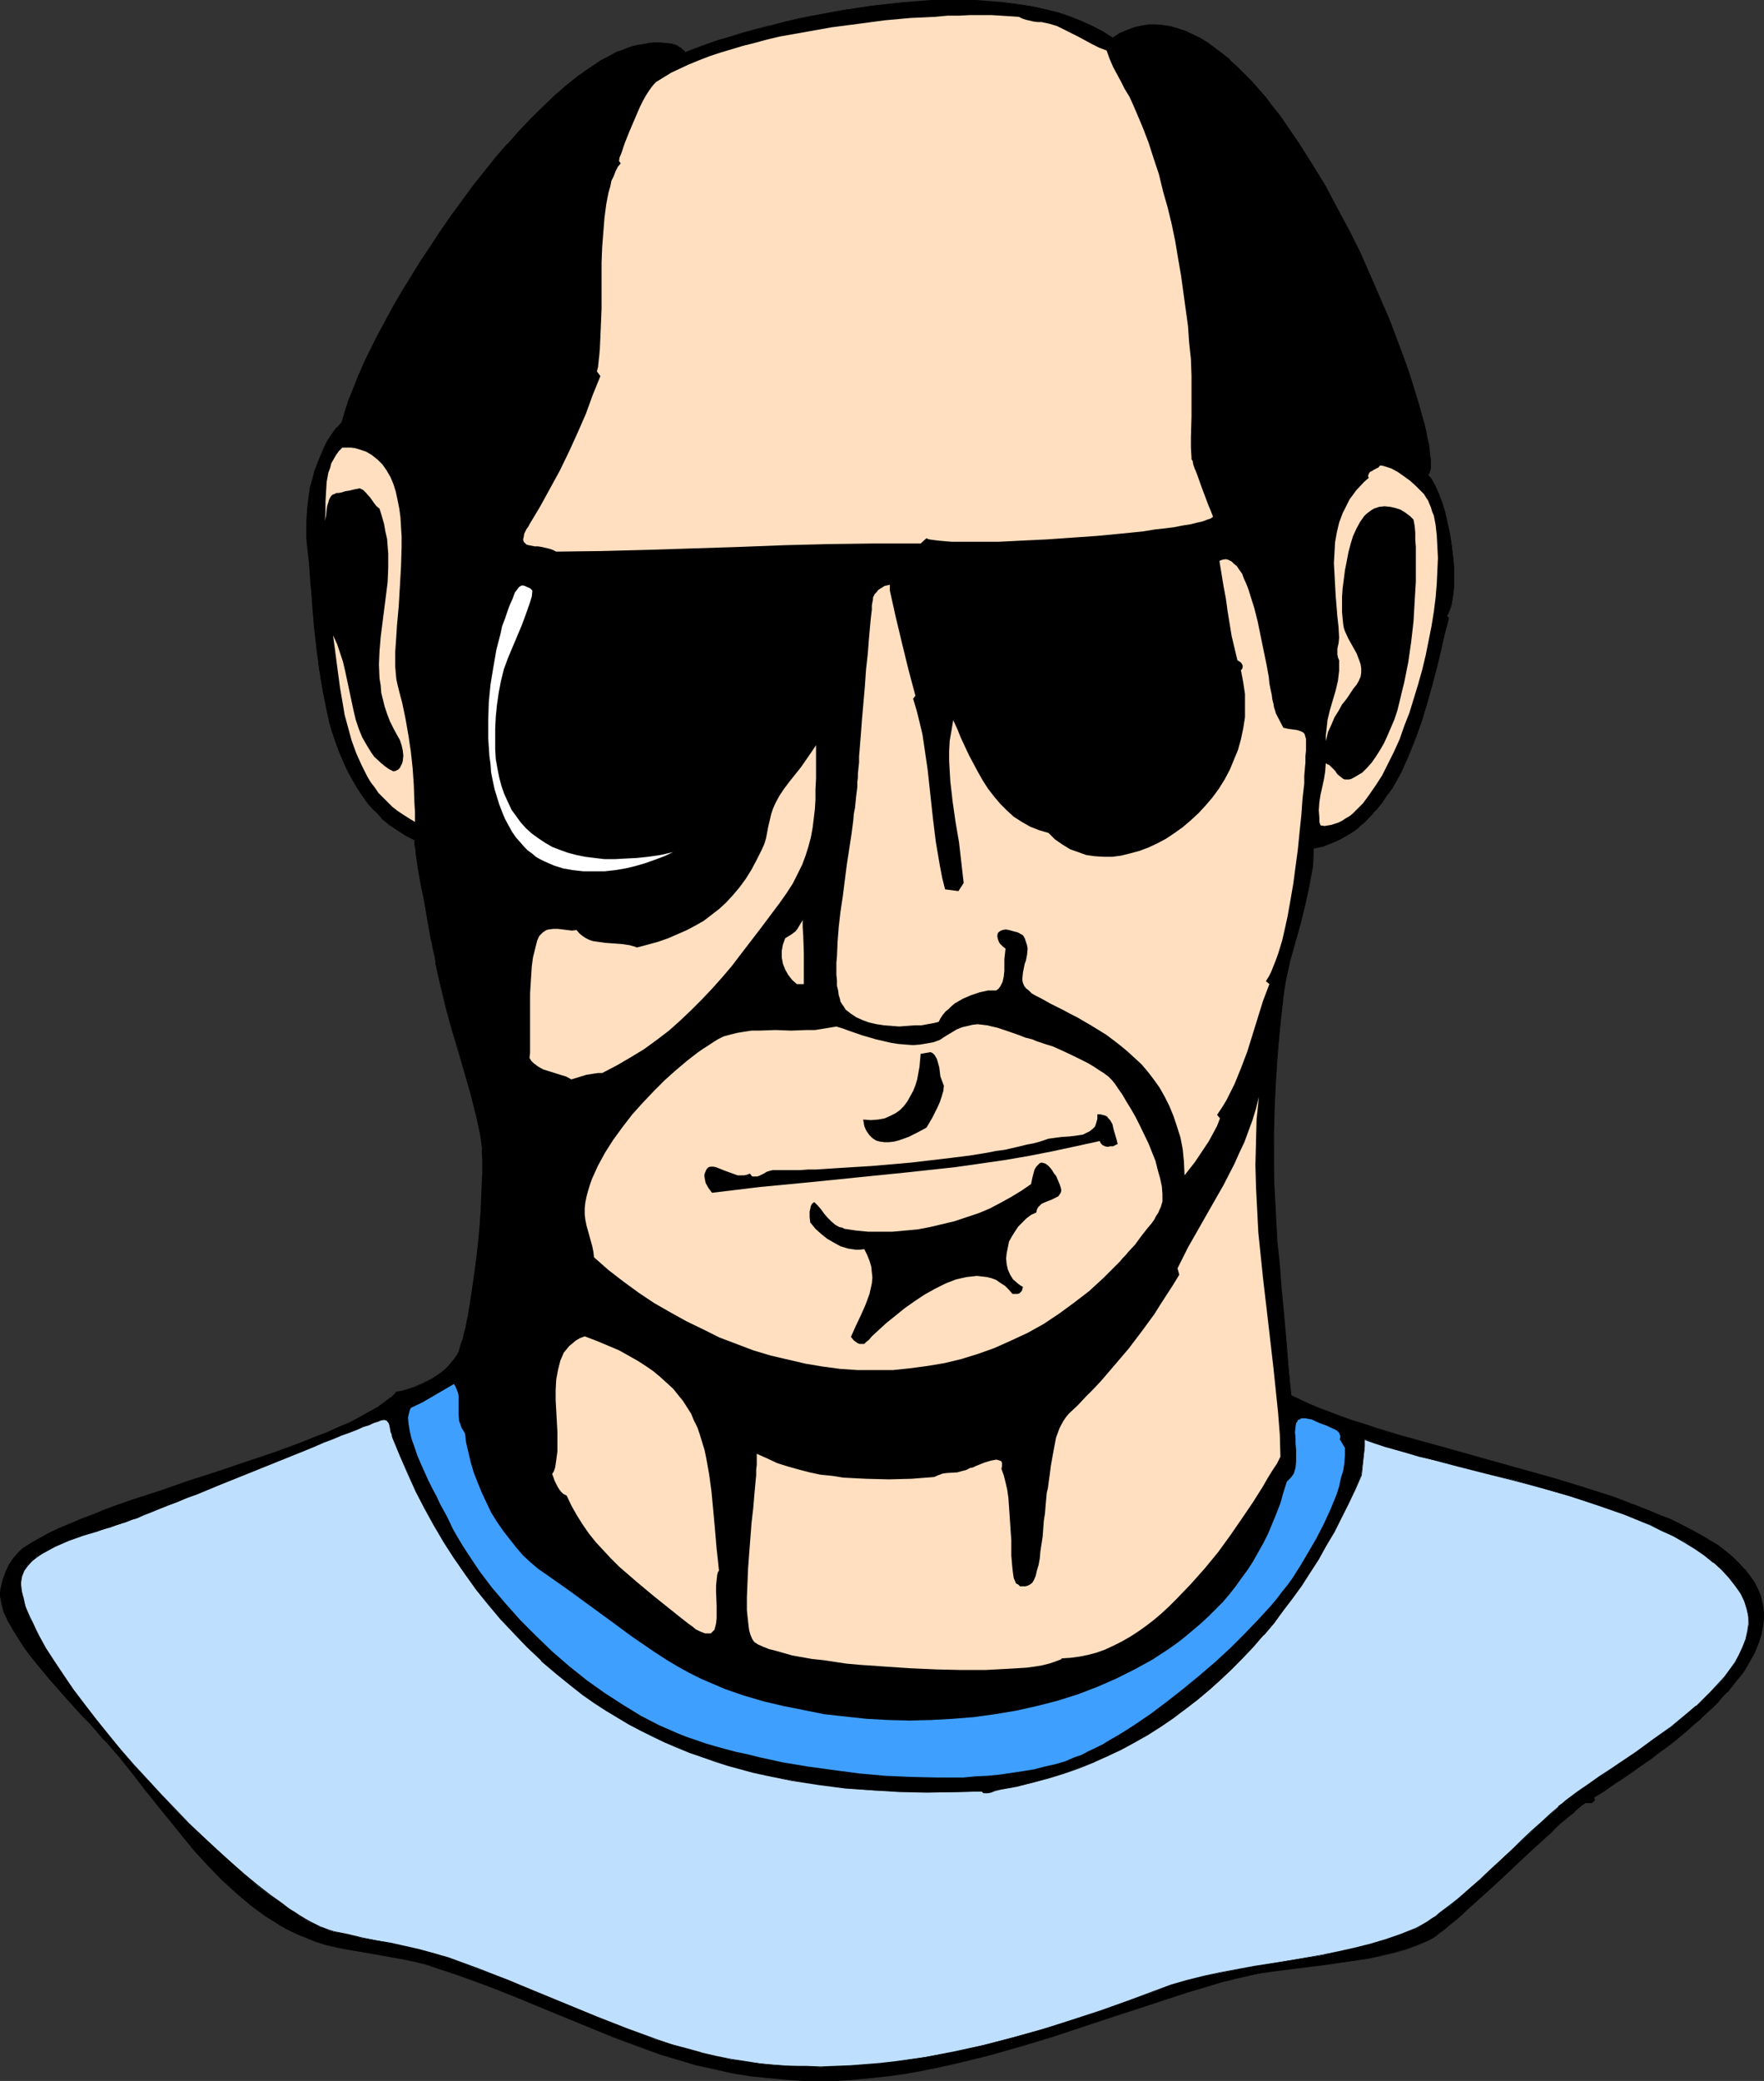<?xml version="1.0" encoding="UTF-8" standalone="no"?>
<svg
   version="1.0"
   width="129.766mm"
   height="153.07mm"
   id="svg21"
   sodipodi:docname="Sunglasses 2.wmf"
   xmlns:inkscape="http://www.inkscape.org/namespaces/inkscape"
   xmlns:sodipodi="http://sodipodi.sourceforge.net/DTD/sodipodi-0.dtd"
   xmlns="http://www.w3.org/2000/svg"
   xmlns:svg="http://www.w3.org/2000/svg">
  <rect width="100%" height="100%" fill="#333333" stroke="none"/>
  <sodipodi:namedview
     id="namedview21"
     pagecolor="#ffffff"
     bordercolor="#000000"
     borderopacity="0.25"
     inkscape:showpageshadow="2"
     inkscape:pageopacity="0.0"
     inkscape:pagecheckerboard="0"
     inkscape:deskcolor="#d1d1d1"
     inkscape:document-units="mm" />
  <defs
     id="defs1">
    <pattern
       id="WMFhbasepattern"
       patternUnits="userSpaceOnUse"
       width="6"
       height="6"
       x="0"
       y="0" />
  </defs>
  <path
     style="fill:#000000;fill-opacity:1;fill-rule:evenodd;stroke:none"
     d="m 309.464,10.666 1.939,-1.293 1.939,-0.97 1.939,-0.646 2.101,-0.485 1.939,-0.323 h 2.101 l 1.939,0.162 2.101,0.323 2.101,0.485 1.939,0.808 2.101,0.808 2.101,1.131 1.939,1.293 2.101,1.454 2.101,1.454 1.939,1.778 2.101,1.778 1.939,1.939 2.101,2.101 3.878,4.525 1.939,2.586 1.939,2.424 1.939,2.747 3.717,5.333 3.555,5.818 3.555,5.979 3.394,6.141 3.232,6.141 3.07,6.302 2.909,6.302 2.586,6.141 2.586,6.141 2.262,5.818 2.101,5.656 0.97,2.747 0.97,2.747 0.808,2.586 0.646,2.424 0.808,2.424 0.485,2.262 0.646,2.101 0.485,2.101 0.485,1.939 0.323,1.778 0.162,1.454 0.162,1.616 0.162,1.293 v 1.131 0.97 l -0.162,0.808 -0.162,0.646 -0.323,0.485 0.485,0.646 0.485,0.808 0.646,0.808 0.485,0.97 0.97,2.262 0.808,2.424 0.808,2.747 0.646,2.747 0.646,3.07 0.485,3.07 0.485,3.07 0.162,2.909 v 2.909 2.747 l -0.162,2.424 -0.323,1.293 -0.162,0.97 -0.323,0.97 -0.323,0.97 -0.323,0.808 -0.323,0.646 0.485,0.485 -0.485,2.101 -0.485,2.101 -1.131,4.525 -1.131,4.686 -1.293,5.01 -1.293,5.01 -1.616,5.01 -1.778,4.848 -1.939,4.848 -2.101,4.686 -2.424,4.525 -1.454,1.939 -1.293,2.101 -1.454,1.778 -1.616,1.778 -1.778,1.616 -1.616,1.616 -1.939,1.293 -1.939,1.293 -1.939,1.131 -2.262,0.808 -2.262,0.808 -2.262,0.485 -0.162,2.747 -0.162,2.424 -0.485,2.747 -0.485,2.586 -1.131,5.171 -1.293,5.171 -2.909,10.504 -1.131,5.171 -0.485,2.747 -0.323,2.586 -0.485,4.363 -0.323,4.363 -0.485,4.04 -0.323,3.878 -0.162,3.717 -0.323,3.717 -0.162,3.394 -0.162,3.555 v 3.232 l -0.162,3.232 v 6.302 l 0.162,6.141 0.162,5.818 0.323,5.979 0.323,5.979 0.646,6.141 0.485,6.464 0.323,3.394 0.323,3.394 0.323,3.555 0.323,3.555 0.323,3.878 0.323,3.878 0.485,4.04 0.323,4.363 2.424,1.131 2.586,1.131 2.909,1.293 2.909,0.97 2.909,1.293 3.232,0.97 3.232,1.131 3.232,1.131 6.949,2.101 7.272,1.939 7.272,2.101 7.595,2.101 15.029,4.202 7.434,2.101 7.272,2.262 7.11,2.262 3.394,1.293 3.232,1.131 3.394,1.293 3.07,1.293 3.07,1.293 2.909,1.454 2.747,1.293 2.586,1.454 2.586,1.616 2.262,1.454 2.101,1.616 2.101,1.616 1.778,1.616 1.616,1.778 1.454,1.778 1.131,1.939 0.97,1.939 0.808,1.939 0.485,1.939 0.323,2.101 v 2.262 l -0.162,2.101 -0.485,2.424 -0.808,2.424 -1.131,2.424 -1.454,2.586 -1.616,2.586 -2.101,2.747 -1.131,1.454 -1.131,1.293 -1.293,1.454 -1.293,1.454 -1.616,1.454 -1.454,1.454 -1.616,1.616 -1.778,1.454 -1.778,1.616 -1.939,1.616 -2.101,1.616 -2.101,1.616 -2.101,1.616 -2.262,1.778 -2.424,1.778 -2.586,1.616 -2.586,1.778 -2.586,1.778 -2.747,1.939 -2.909,1.778 0.162,0.646 v 0.323 l -0.323,0.323 -0.323,0.162 -0.97,0.162 -0.485,-0.162 h -0.323 l -0.97,0.646 -1.131,0.97 -1.131,0.97 -1.131,0.97 -1.454,1.131 -1.293,1.293 -2.909,2.586 -3.07,2.909 -1.616,1.454 -1.616,1.616 -6.787,6.302 -3.232,3.07 -3.232,2.909 -3.07,2.747 -1.454,1.293 -1.454,1.293 -2.586,2.101 -1.131,0.97 -1.131,0.808 -1.131,0.808 -0.808,0.646 -0.808,0.485 -0.646,0.323 -3.07,1.293 -3.232,1.131 -3.394,0.97 -3.394,0.808 -3.717,0.808 -3.555,0.646 -7.595,0.97 -7.757,0.97 -7.595,0.97 -3.555,0.646 -3.555,0.646 -3.555,0.808 -3.232,0.808 -9.696,2.909 -9.534,3.07 -9.373,3.07 -9.211,3.07 -9.211,3.07 -9.211,2.747 -9.05,2.586 -9.211,2.262 -4.525,1.131 -4.686,0.808 -4.525,0.808 -4.686,0.646 -4.686,0.646 -4.686,0.323 -4.686,0.323 h -4.686 -4.848 l -4.848,-0.323 -4.848,-0.323 -5.01,-0.646 -5.01,-0.808 -5.01,-1.131 -5.171,-1.131 -5.171,-1.454 -4.525,-1.454 -4.363,-1.616 -8.726,-3.232 -8.726,-3.394 -8.565,-3.555 -8.565,-3.555 -8.726,-3.555 -8.726,-3.232 -4.525,-1.454 -4.363,-1.454 -3.232,-0.808 -3.07,-0.646 -6.302,-1.131 -6.302,-0.97 -3.232,-0.646 -3.07,-0.646 -2.747,-0.646 -2.586,-0.808 -2.424,-0.97 -2.424,-0.97 -2.424,-1.131 -2.262,-1.293 -2.262,-1.293 -2.262,-1.454 -2.101,-1.616 -2.101,-1.454 -4.202,-3.555 -3.878,-3.717 -3.878,-3.878 -3.717,-4.04 -3.394,-4.202 -6.949,-8.403 -3.232,-4.363 -3.232,-4.04 -3.232,-4.04 -3.394,-3.878 -1.616,-1.778 -1.778,-2.101 -2.101,-2.262 -2.101,-2.262 -2.262,-2.586 -2.424,-2.586 -2.262,-2.586 -2.424,-2.747 -2.262,-2.747 -2.101,-2.747 -2.101,-2.747 -1.778,-2.586 -1.616,-2.747 -1.454,-2.424 -1.131,-2.424 -0.323,-1.293 -0.323,-1.131 -0.162,-0.97 -0.162,-0.97 v -1.131 l 0.162,-1.131 0.485,-2.101 0.808,-2.262 0.97,-2.101 1.293,-1.778 1.293,-1.616 0.808,-0.646 0.646,-0.646 2.101,-1.454 2.262,-1.131 2.586,-1.454 2.747,-1.293 3.07,-1.293 3.232,-1.454 3.394,-1.131 3.394,-1.454 3.717,-1.293 3.717,-1.293 7.757,-2.586 8.08,-2.747 8.08,-2.747 8.08,-2.586 7.757,-2.747 3.717,-1.293 3.717,-1.454 3.555,-1.293 3.394,-1.293 3.07,-1.454 3.07,-1.293 2.747,-1.454 2.586,-1.454 2.424,-1.454 2.101,-1.293 1.778,-1.454 1.454,-1.454 1.131,-0.162 1.293,-0.323 2.586,-0.808 2.586,-1.131 2.424,-1.293 2.424,-1.616 0.97,-0.808 1.131,-0.97 0.808,-0.97 0.808,-1.131 0.646,-0.97 0.646,-1.131 0.323,-0.97 0.323,-1.293 0.485,-1.293 0.323,-1.454 0.323,-1.616 0.323,-1.778 0.485,-1.778 0.323,-1.939 0.646,-4.04 0.646,-4.525 0.485,-4.525 0.646,-4.525 0.323,-4.686 0.323,-4.686 0.323,-4.363 0.162,-4.202 v -1.939 -3.717 -1.616 -1.616 l -0.162,-1.454 -0.162,-1.131 -0.162,-1.131 -1.293,-5.979 -1.616,-5.818 -3.232,-11.635 -1.778,-5.818 -1.616,-5.818 -1.454,-5.979 -1.293,-5.818 -0.162,-0.646 -0.162,-0.646 v -0.808 l -0.162,-0.97 -0.485,-2.101 -0.162,-1.131 -0.323,-1.131 -0.485,-2.747 -0.485,-2.747 -1.131,-5.818 -0.485,-2.747 -0.485,-2.747 -0.485,-2.747 -0.323,-2.262 -0.162,-1.131 -0.162,-0.97 -0.162,-0.808 v -0.808 l -0.162,-0.808 v -1.293 l -2.586,-1.293 -2.424,-1.454 -2.101,-1.616 -2.101,-1.778 -1.939,-1.939 -1.778,-2.101 -1.616,-2.101 -1.616,-2.262 -1.293,-2.424 -1.293,-2.424 -1.293,-2.586 -0.97,-2.586 -1.131,-2.747 -0.808,-2.747 -0.808,-2.909 -0.646,-2.909 -1.293,-5.818 -0.97,-5.979 -0.646,-5.979 -0.646,-5.979 -0.485,-5.818 -0.323,-2.909 -0.162,-2.909 -0.485,-5.333 -0.485,-5.333 -0.162,-2.101 v -2.262 -2.262 -2.262 l 0.323,-2.262 0.323,-2.424 0.323,-2.424 0.646,-2.262 0.485,-2.262 0.808,-2.262 0.97,-2.101 0.97,-2.101 0.97,-2.101 1.293,-1.778 1.293,-1.778 1.454,-1.778 0.808,-2.747 0.97,-2.909 1.131,-3.232 1.454,-3.394 1.616,-3.555 1.778,-3.717 1.939,-3.878 2.101,-4.04 2.262,-4.04 2.424,-4.202 2.586,-4.202 2.586,-4.363 2.747,-4.202 2.909,-4.363 2.909,-4.202 3.07,-4.202 3.07,-4.04 3.07,-4.04 3.232,-4.04 3.232,-3.717 3.232,-3.555 3.394,-3.555 3.232,-3.232 3.232,-3.07 3.232,-2.909 3.232,-2.586 3.232,-2.262 3.07,-1.939 3.07,-1.616 1.616,-0.808 1.454,-0.646 1.454,-0.485 1.454,-0.485 1.454,-0.323 1.454,-0.323 1.293,-0.162 1.616,-0.162 h 1.616 1.778 l 1.616,0.323 1.454,0.485 0.646,0.323 0.646,0.485 0.485,0.485 0.485,0.485 2.909,-0.97 3.07,-1.131 3.232,-1.131 3.394,-1.131 3.394,-0.97 3.717,-0.97 3.717,-0.97 3.878,-1.131 3.878,-0.808 4.04,-0.808 8.08,-1.616 8.403,-1.293 8.403,-0.808 4.202,-0.323 4.202,-0.323 L 263.246,0 h 4.04 l 4.202,0.162 4.04,0.323 3.878,0.323 3.717,0.485 3.878,0.485 3.555,0.808 3.555,0.97 3.394,1.131 3.232,1.293 3.07,1.293 2.909,1.616 z"
     id="path1" />
  <path
     style="fill:#000000;fill-opacity:1;fill-rule:evenodd;stroke:none"
     d="m 309.464,10.827 1.939,-1.293 1.939,-0.97 2.101,-0.646 h -0.162 l 2.101,-0.485 1.939,-0.323 h 2.101 l 1.939,0.162 2.101,0.323 v 0 l 2.101,0.485 1.939,0.808 2.101,0.808 2.101,1.131 1.939,1.293 2.101,1.454 1.939,1.454 2.101,1.778 V 16.645 l 1.939,1.939 2.101,1.939 1.939,2.101 v 0 l 3.878,4.525 1.939,2.424 1.939,2.586 1.939,2.586 3.717,5.494 3.555,5.656 3.555,5.979 3.394,6.141 3.232,6.302 3.07,6.141 2.909,6.302 2.747,6.302 2.424,5.979 2.424,5.979 1.939,5.656 0.97,2.747 0.97,2.586 0.808,2.586 0.808,2.586 0.646,2.262 0.646,2.262 0.485,2.101 v 0 l 0.485,2.101 0.485,1.939 0.323,1.778 0.323,1.454 0.162,1.616 v 1.293 1.131 0.97 l -0.162,0.808 v 0 l -0.162,0.646 -0.323,0.485 0.485,0.808 0.485,0.646 0.646,0.808 0.485,0.97 0.97,2.262 0.808,2.424 0.808,2.747 v 0 l 0.808,2.747 0.485,3.07 0.646,3.07 0.323,3.07 0.162,2.909 0.162,2.909 -0.162,2.747 -0.162,2.424 -0.162,1.293 -0.162,0.97 v 0 l -0.323,0.97 -0.323,0.808 -0.485,0.808 -0.323,0.808 0.646,0.646 -0.162,-0.162 -0.485,2.101 -0.485,2.101 -1.131,4.525 -1.131,4.686 -1.131,5.01 v -0.162 l -1.454,5.01 -1.616,5.01 -1.616,5.01 -1.939,4.848 -2.262,4.686 -2.424,4.363 -1.293,2.101 -1.454,1.939 -1.454,1.939 v 0 l -1.616,1.778 -1.616,1.616 -1.778,1.454 v 0 l -1.778,1.293 -1.939,1.293 -2.101,1.131 -2.101,0.808 -2.262,0.808 v 0 l -2.424,0.646 v 2.747 l -0.323,2.424 -0.323,2.747 -0.485,2.586 -1.293,5.171 v 0 l -1.293,5.171 -2.909,10.342 v 0.162 l -1.131,5.171 -0.485,2.747 -0.323,2.586 -0.485,4.363 -0.323,4.363 -0.323,4.04 -0.323,3.878 -0.485,7.434 -0.323,3.394 -0.162,3.555 v 6.464 l -0.162,6.302 0.162,6.141 0.162,5.818 0.808,11.958 0.485,6.141 0.485,6.464 0.323,3.394 0.323,3.394 0.323,3.555 0.323,3.555 0.485,3.878 0.323,3.878 0.323,4.04 0.323,4.363 2.586,1.293 2.586,1.131 2.909,1.131 2.747,1.131 3.07,1.131 3.07,1.131 3.232,1.131 3.394,0.97 6.949,2.101 14.544,4.202 7.434,1.939 15.19,4.363 7.272,2.101 7.434,2.262 6.949,2.262 3.555,1.293 3.232,1.131 3.232,1.293 3.232,1.293 2.909,1.293 2.909,1.454 2.747,1.293 2.747,1.454 2.424,1.454 2.424,1.616 2.101,1.616 1.939,1.616 v -0.162 l 1.939,1.778 1.454,1.616 v 0 l 1.454,1.778 1.131,1.939 0.97,1.939 0.808,1.939 v 0 l 0.485,1.939 0.323,2.101 v 2.262 l -0.162,2.101 -0.485,2.424 v 0 l -0.808,2.262 -1.131,2.586 -1.454,2.424 -1.616,2.747 -1.939,2.586 -1.131,1.454 -1.293,1.454 v 0 l -1.293,1.454 -1.293,1.454 -1.454,1.454 -1.616,1.454 -1.616,1.454 v 0 l -1.778,1.616 v 0 l -1.778,1.616 v -0.162 l -1.939,1.616 -1.939,1.616 -2.101,1.616 -2.262,1.778 -2.262,1.616 -2.262,1.778 -2.586,1.778 -2.586,1.778 -2.747,1.778 -2.747,1.778 -2.909,1.939 0.162,0.646 v 0 0.323 -0.162 l -0.323,0.323 h 0.162 l -0.485,0.162 h 0.162 l -0.97,0.162 -0.485,-0.162 h -0.323 l -1.131,0.808 -0.97,0.808 v 0 l -1.131,0.97 v 0 l -1.293,1.131 -1.293,1.131 v 0 l -1.293,1.293 -2.909,2.586 -4.686,4.363 -1.778,1.454 -6.626,6.302 -3.394,3.07 -3.232,2.909 -3.07,2.747 -1.454,1.454 v -0.162 l -1.293,1.293 -2.586,2.262 -1.293,0.808 -0.97,0.97 -1.131,0.808 -0.97,0.485 -0.808,0.485 -0.646,0.485 -2.909,1.293 -3.232,1.131 -3.394,0.97 3.555,-0.808 3.07,-1.131 3.07,-1.293 0.646,-0.323 0.808,-0.485 0.97,-0.646 0.97,-0.808 1.131,-0.808 1.131,-0.97 2.586,-2.101 1.454,-1.293 v 0 l 1.454,-1.454 3.07,-2.747 3.232,-2.909 3.394,-3.07 6.626,-6.302 1.616,-1.454 4.848,-4.363 2.747,-2.747 1.454,-1.131 v 0 l 1.293,-1.131 1.293,-0.97 v -0.162 l 1.131,-0.97 v 0 l 0.97,-0.808 0.97,-0.646 v 0 h 0.323 0.485 0.97 l 0.323,-0.323 0.323,-0.323 0.162,-0.323 -0.162,-0.646 -0.162,0.162 2.909,-1.778 2.747,-1.939 2.747,-1.778 2.586,-1.778 2.424,-1.778 2.424,-1.616 2.262,-1.778 2.262,-1.616 2.101,-1.616 1.939,-1.616 1.939,-1.616 v 0 l 1.778,-1.616 v 0 l 1.778,-1.454 v -0.162 l 1.616,-1.454 1.616,-1.454 1.454,-1.454 1.293,-1.616 1.293,-1.293 h 0.162 l 1.131,-1.454 1.131,-1.454 2.101,-2.586 1.616,-2.747 1.454,-2.586 0.97,-2.424 0.808,-2.424 v 0 l 0.485,-2.424 0.323,-2.101 v -2.262 l -0.323,-2.101 -0.485,-1.939 v -0.162 l -0.808,-1.939 -0.97,-1.939 -1.293,-1.778 -1.293,-1.778 h -0.162 l -1.616,-1.778 -1.778,-1.778 v 0 l -1.939,-1.616 -2.101,-1.616 -2.424,-1.454 -2.424,-1.454 -2.747,-1.454 -2.747,-1.454 -2.909,-1.454 -3.07,-1.131 -3.07,-1.293 -3.232,-1.293 -3.394,-1.293 -3.394,-1.293 -7.11,-2.262 -7.272,-2.262 -7.434,-2.101 -15.029,-4.202 -7.434,-2.101 -14.544,-4.04 -6.949,-2.101 -3.394,-1.131 -3.232,-0.97 -3.07,-1.131 -3.07,-1.131 -2.909,-1.131 -2.747,-1.131 -2.747,-1.293 -2.424,-1.131 0.162,0.162 -0.485,-4.363 -0.323,-4.04 -0.323,-3.878 -0.323,-3.878 -0.323,-3.555 -0.323,-3.555 -0.323,-3.394 -0.323,-3.394 -0.485,-6.464 -0.646,-6.141 -0.646,-11.958 -0.323,-5.818 v -6.141 -6.302 l 0.162,-6.464 0.162,-3.555 0.162,-3.394 0.485,-7.434 0.323,-3.878 0.323,-4.04 0.485,-4.363 0.485,-4.363 0.323,-2.586 0.485,-2.747 1.131,-5.171 v 0 l 2.909,-10.342 1.293,-5.333 v 0 l 1.131,-5.171 0.485,-2.586 0.485,-2.747 0.162,-2.424 v -2.747 0.162 l 2.262,-0.485 h 0.162 l 2.101,-0.808 2.262,-0.97 2.101,-1.131 1.939,-1.131 1.778,-1.293 v -0.162 l 1.778,-1.454 1.616,-1.778 1.616,-1.778 v 0 l 1.454,-1.778 1.454,-2.101 1.454,-1.939 2.424,-4.363 2.101,-4.686 1.939,-4.848 1.778,-5.01 1.454,-5.01 1.454,-5.01 v 0 l 1.293,-5.01 1.131,-4.686 0.97,-4.525 0.646,-2.101 0.485,-2.101 -0.646,-0.646 v 0.162 l 0.485,-0.646 0.323,-0.808 0.323,-0.808 0.323,-0.97 v -0.162 l 0.162,-0.97 0.162,-1.293 0.323,-2.424 v -2.747 -2.909 l -0.323,-2.909 -0.323,-3.07 -0.485,-3.07 -0.646,-3.07 -0.646,-2.747 v -0.162 l -0.808,-2.586 -0.97,-2.586 -0.97,-2.101 -0.485,-0.97 -0.485,-0.97 -0.485,-0.646 -0.646,-0.646 v 0 l 0.323,-0.323 0.323,-0.808 0.162,-0.808 v -0.97 -1.131 l -0.162,-1.293 -0.162,-1.616 -0.162,-1.454 -0.485,-1.778 -0.323,-1.939 -0.485,-2.101 v 0 l -0.646,-2.262 -0.646,-2.262 -0.646,-2.262 -0.808,-2.586 -0.808,-2.586 -0.808,-2.586 -0.97,-2.747 -2.101,-5.656 -2.262,-5.979 -2.586,-5.979 -2.747,-6.302 -2.747,-6.302 -3.07,-6.141 -3.394,-6.302 -3.232,-6.141 -3.555,-5.818 -3.717,-5.818 -3.717,-5.494 -1.778,-2.586 -2.101,-2.586 -1.778,-2.424 -4.04,-4.525 v 0 l -2.101,-2.101 -1.939,-1.939 -1.939,-1.778 v -0.162 l -2.101,-1.616 -2.101,-1.616 -1.939,-1.454 -2.101,-1.293 -2.101,-0.97 -1.939,-0.97 -2.101,-0.646 -2.101,-0.646 v 0 l -2.101,-0.323 -1.939,-0.162 h -2.101 l -1.939,0.323 -2.101,0.485 v 0 l -2.101,0.808 -1.939,0.808 -1.939,1.293 h 0.162 z"
     id="path2" />
  <path
     style="fill:#000000;fill-opacity:1;fill-rule:evenodd;stroke:none"
     d="m 387.355,542.818 v 0 l -3.394,0.808 -3.717,0.646 -3.555,0.646 -7.595,0.97 -7.757,0.97 -7.595,0.97 -3.555,0.646 -3.555,0.646 -3.555,0.808 v 0 l -3.394,0.808 -9.696,3.07 -9.373,2.909 -9.373,3.232 -9.211,2.909 -9.211,3.07 -9.211,2.909 -9.05,2.424 v 0 l -9.211,2.424 -4.525,0.97 -4.686,0.808 -4.525,0.808 -4.686,0.646 -4.686,0.646 -4.686,0.323 -4.686,0.323 h -4.686 -4.848 l -4.848,-0.323 -4.848,-0.323 -5.01,-0.646 -5.01,-0.808 -5.01,-0.97 -5.171,-1.293 v 0 l -5.171,-1.454 -4.525,-1.454 -4.363,-1.454 -8.726,-3.232 -8.565,-3.555 -8.726,-3.555 -8.565,-3.555 -8.726,-3.555 -8.726,-3.07 -4.363,-1.616 -4.525,-1.293 -3.07,-0.97 h -0.162 l -3.07,-0.646 -6.302,-1.131 -6.302,-0.97 -3.232,-0.485 -3.07,-0.808 -2.747,-0.646 h 0.162 l -2.586,-0.808 -2.424,-0.808 -2.586,-1.131 -2.262,-1.131 -2.424,-1.293 -2.262,-1.293 -2.262,-1.454 -2.101,-1.454 -2.101,-1.616 -4.202,-3.394 v 0 l -3.878,-3.717 -3.717,-3.878 -3.717,-4.04 v 0 l -3.394,-4.202 -6.949,-8.565 -3.232,-4.202 -3.394,-4.202 -3.232,-3.878 -3.232,-3.878 v 0 l -1.616,-1.939 v 0 l -1.778,-2.101 h -0.162 l -2.101,-2.101 -2.101,-2.424 -4.525,-5.01 -2.424,-2.747 v 0 L 13.736,466.542 11.474,463.795 9.373,461.048 7.272,458.3 5.333,455.553 3.878,452.968 2.424,450.382 1.293,447.958 0.808,446.827 0.485,445.695 v 0 l -0.162,-0.97 v -0.97 -1.131 l 0.162,-1.131 0.323,-2.101 v 0 l 0.808,-2.101 1.131,-2.101 1.131,-1.939 v 0 l 1.454,-1.616 0.646,-0.646 v 0 l 0.808,-0.485 1.939,-1.454 2.424,-1.293 2.586,-1.293 2.747,-1.293 2.909,-1.293 3.232,-1.454 3.394,-1.293 3.555,-1.293 3.555,-1.293 3.717,-1.293 7.757,-2.747 8.08,-2.586 8.08,-2.747 8.08,-2.586 7.757,-2.747 7.434,-2.747 3.555,-1.293 3.394,-1.454 3.232,-1.293 2.909,-1.454 2.909,-1.293 2.586,-1.454 2.424,-1.454 1.939,-1.454 1.939,-1.293 v -0.162 l 1.454,-1.293 h -0.162 l 1.131,-0.323 1.293,-0.162 v 0 l 2.586,-0.97 2.586,-1.131 2.586,-1.293 2.262,-1.454 1.131,-0.97 0.97,-0.808 0.162,-0.162 0.808,-0.97 0.808,-0.97 0.646,-1.131 0.485,-1.131 0.485,-0.97 0.323,-1.131 0.323,-1.454 0.485,-1.454 v 0 l 0.323,-1.616 0.323,-1.778 0.323,-1.778 0.485,-1.939 0.646,-4.04 0.646,-4.525 0.485,-4.525 0.485,-4.525 0.485,-4.686 0.323,-4.686 0.323,-4.363 0.162,-4.202 v -1.939 -3.717 -1.616 l -0.162,-1.616 v -1.454 l -0.162,-1.131 -0.162,-1.131 -1.293,-5.979 v 0 l -1.616,-5.818 -3.394,-11.635 -1.778,-5.979 -1.616,-5.818 v 0.162 l -1.454,-5.979 -1.131,-5.818 -0.162,-0.646 -0.162,-0.646 -0.162,-0.808 -0.162,-0.97 -0.323,-2.101 -0.162,-1.131 -0.323,-1.131 -0.485,-2.747 -0.485,-2.747 -1.131,-5.818 -0.485,-2.747 -0.485,-2.747 -0.485,-2.747 -0.323,-2.262 -0.162,-1.131 -0.162,-0.97 -0.162,-0.808 -0.162,-0.808 v -0.808 -1.293 l -2.586,-1.454 -2.424,-1.454 -2.262,-1.616 -2.101,-1.778 v 0 l -1.939,-1.939 h 0.162 l -1.778,-1.939 -1.616,-2.262 -1.616,-2.262 -1.454,-2.262 -1.293,-2.586 -1.131,-2.424 -1.131,-2.747 -0.97,-2.747 -0.808,-2.747 -0.808,-2.747 v 0 l -0.646,-2.909 -1.293,-5.818 -0.97,-5.979 -0.646,-5.979 -0.646,-5.979 -0.485,-5.818 -0.323,-2.909 -0.162,-2.909 -0.485,-5.333 -0.485,-5.333 -0.162,-2.101 -0.162,-2.262 v -2.262 l 0.162,-2.262 0.162,-2.262 0.485,-2.424 0.323,-2.424 0.485,-2.262 v 0.162 l 0.646,-2.424 0.808,-2.101 0.808,-2.262 0.97,-2.101 1.131,-1.939 1.293,-1.939 1.293,-1.778 h -0.162 l 1.616,-1.616 -0.323,-0.162 h 0.162 l -1.454,1.616 h -0.162 l -1.293,1.778 -1.293,1.939 -0.97,1.939 -0.97,2.262 -0.808,2.101 -0.808,2.101 -0.646,2.424 v 0 l -0.646,2.262 -0.323,2.424 -0.323,2.424 -0.162,2.262 -0.162,2.262 v 2.262 2.262 l 0.162,2.101 0.646,5.333 0.323,5.333 0.323,2.909 0.162,2.909 0.485,5.818 0.646,5.979 0.808,5.979 0.97,5.979 1.131,5.818 0.646,2.909 v 0.162 l 0.808,2.747 0.97,2.747 0.97,2.747 1.131,2.586 1.131,2.586 1.293,2.424 1.454,2.424 1.454,2.262 1.616,2.262 1.778,1.939 h 0.162 l 1.778,1.939 v 0.162 l 2.101,1.778 2.262,1.454 2.424,1.616 2.586,1.293 -0.162,-0.162 v 1.293 l 0.162,0.808 0.162,0.808 v 0.808 l 0.162,0.97 0.162,1.131 0.323,2.262 0.485,2.747 0.485,2.747 0.646,2.747 0.97,5.818 0.485,2.747 0.485,2.747 0.323,1.131 0.162,1.131 0.485,2.101 0.162,0.97 0.162,0.808 v 0.646 l 0.162,0.646 1.293,5.818 1.454,5.979 v 0 l 1.616,5.818 1.778,5.979 3.394,11.635 1.454,5.818 v -0.162 l 1.293,5.979 0.162,1.131 0.162,1.131 0.162,1.454 v 1.616 l 0.162,1.616 v 3.717 l -0.162,1.939 -0.162,4.202 -0.162,4.363 -0.323,4.686 -0.485,4.686 -0.485,4.525 -0.646,4.525 -0.646,4.525 -0.646,4.04 -0.323,1.939 -0.323,1.778 -0.323,1.778 -0.485,1.616 v 0 l -0.323,1.454 -0.485,1.293 -0.323,1.131 -0.323,1.131 -0.485,0.97 -0.808,1.131 -0.808,0.97 -0.808,0.97 v 0 l -0.97,0.97 -0.97,0.808 -2.424,1.616 -2.586,1.293 -2.586,1.131 -2.424,0.808 v 0 l -1.293,0.323 -1.131,0.162 -1.454,1.616 v -0.162 l -1.939,1.454 -1.939,1.454 -2.424,1.293 -2.586,1.454 -2.747,1.454 -3.07,1.293 -3.232,1.454 -3.394,1.293 -3.555,1.454 -7.434,2.747 -7.757,2.586 -8.08,2.747 -8.08,2.586 -7.918,2.747 -7.918,2.586 -3.717,1.293 -3.555,1.293 -3.555,1.454 -3.394,1.293 -3.07,1.293 -3.07,1.293 -2.747,1.293 -2.586,1.454 -2.262,1.293 -2.101,1.293 -0.808,0.646 v 0 l -0.646,0.646 -1.454,1.616 v 0 l -1.293,1.939 -0.97,2.101 -0.808,2.262 v 0 L 0.162,441.494 0,442.625 v 1.131 l 0.162,0.97 0.162,0.97 v 0 l 0.323,1.293 0.323,1.131 1.131,2.424 1.454,2.586 1.616,2.586 1.778,2.747 2.101,2.747 2.262,2.747 2.262,2.747 2.262,2.586 v 0 l 2.424,2.747 4.525,5.01 2.262,2.262 1.939,2.262 v 0 l 1.778,2.101 h 0.162 l 1.616,1.778 v 0 l 3.232,3.878 3.232,4.04 3.232,4.202 3.394,4.202 6.787,8.403 3.555,4.363 v 0 l 3.717,4.04 3.717,3.878 4.04,3.717 v 0 l 4.04,3.394 2.101,1.616 2.262,1.616 2.101,1.293 2.262,1.454 2.424,1.293 2.424,1.131 2.424,0.97 2.424,0.97 2.586,0.808 v 0 l 2.747,0.646 3.07,0.646 3.232,0.485 6.302,1.131 6.302,1.131 3.07,0.646 v 0 l 3.232,0.808 4.363,1.454 4.363,1.454 8.888,3.232 8.565,3.394 8.565,3.555 8.726,3.555 8.565,3.555 8.726,3.232 4.525,1.616 4.363,1.293 5.333,1.616 v 0 l 5.171,1.131 5.01,1.131 5.01,0.808 5.01,0.485 4.848,0.485 4.848,0.323 h 4.848 4.686 l 4.686,-0.323 4.686,-0.485 4.686,-0.485 4.686,-0.646 4.525,-0.808 4.686,-0.97 4.525,-0.97 9.211,-2.262 v 0 l 9.211,-2.586 9.05,-2.747 9.211,-3.07 9.373,-3.07 9.373,-3.07 9.373,-3.07 9.696,-2.909 3.394,-0.808 h -0.162 l 3.555,-0.808 3.555,-0.808 3.555,-0.485 7.595,-0.97 7.757,-0.97 7.595,-1.131 3.555,-0.485 3.717,-0.808 3.394,-0.808 h 0.162 l 3.394,-0.97 z"
     id="path3" />
  <path
     style="fill:#000000;fill-opacity:1;fill-rule:evenodd;stroke:none"
     d="m 95.344,117.322 0.808,-2.747 0.97,-3.07 1.131,-3.232 1.454,-3.232 1.616,-3.717 1.778,-3.717 1.939,-3.878 2.101,-4.04 2.262,-4.04 2.424,-4.202 2.424,-4.202 2.747,-4.202 2.747,-4.363 2.909,-4.202 2.909,-4.363 3.07,-4.04 3.07,-4.202 3.07,-4.04 3.232,-3.878 3.232,-3.878 v 0 l 3.232,-3.555 3.232,-3.394 3.232,-3.394 3.232,-3.07 v 0.162 l 3.394,-2.909 3.232,-2.586 3.07,-2.262 3.232,-1.939 3.07,-1.778 1.454,-0.646 1.454,-0.646 1.454,-0.485 1.616,-0.485 1.293,-0.323 v 0 l 1.454,-0.323 1.293,-0.162 1.616,-0.162 h 1.616 1.778 l 1.616,0.323 h -0.162 l 1.454,0.485 0.808,0.323 0.485,0.485 v -0.162 l 0.646,0.485 h -0.162 l 0.485,0.646 3.07,-1.131 3.07,-0.97 3.232,-1.131 3.394,-1.131 3.555,-1.131 3.555,-0.97 3.717,-0.97 v 0 l 3.878,-0.97 3.878,-0.97 4.04,-0.646 8.08,-1.616 8.403,-1.293 8.403,-0.97 4.202,-0.162 4.202,-0.323 4.202,-0.162 h 4.04 l 4.202,0.162 4.04,0.323 3.878,0.162 3.717,0.485 3.878,0.646 3.555,0.808 v 0 l 3.555,0.97 3.394,0.97 3.07,1.293 3.07,1.454 2.909,1.616 2.909,1.778 v -0.323 l -2.747,-1.778 -2.909,-1.454 -3.07,-1.454 -3.232,-1.293 -3.394,-1.131 -3.394,-0.808 h -0.162 L 287.001,1.778 283.123,1.131 279.406,0.646 275.528,0.323 271.488,0 h -4.202 -4.04 -4.202 l -4.202,0.323 -4.202,0.323 -8.403,0.97 -8.403,1.293 -8.08,1.454 -4.04,0.808 -3.878,0.97 -3.878,0.97 h -0.162 l -3.717,0.97 -3.555,0.97 -3.555,1.131 -3.394,0.97 -3.232,1.131 -3.07,1.131 -2.909,1.131 h 0.323 l -0.485,-0.485 -0.646,-0.485 V 13.413 l -0.646,-0.323 -0.646,-0.485 -1.454,-0.485 v 0 l -1.616,-0.162 -1.778,-0.162 h -1.616 l -1.616,0.162 -1.293,0.323 -1.454,0.162 v 0 l -1.454,0.323 -1.454,0.485 -1.454,0.646 -1.616,0.485 -1.454,0.808 -3.07,1.616 -3.07,2.101 -3.232,2.262 -3.232,2.586 -3.232,2.747 v 0 l -3.232,3.07 -3.394,3.394 -3.232,3.394 -3.232,3.717 h -0.162 l -3.232,3.717 -3.07,3.878 -3.232,4.04 -3.07,4.202 -3.07,4.202 -2.909,4.202 -2.747,4.202 -2.909,4.363 -2.586,4.202 -2.586,4.202 -2.424,4.202 -2.262,4.202 -2.101,3.878 -1.939,3.878 -1.778,3.717 -1.616,3.717 -1.293,3.394 -1.293,3.07 -0.97,3.07 -0.808,2.747 z"
     id="path4" />
  <path
     style="fill:#ffdfbf;fill-opacity:1;fill-rule:evenodd;stroke:none"
     d="m 307.686,14.059 0.808,2.262 0.97,2.262 2.262,4.202 0.97,1.939 1.293,2.101 0.97,2.101 0.97,2.262 1.778,4.202 1.616,4.202 1.454,4.525 1.454,4.363 1.131,4.686 1.293,4.525 1.131,4.686 0.97,4.686 0.808,4.848 0.808,4.686 0.646,4.686 0.646,4.686 0.646,4.686 0.323,4.686 0.485,4.525 0.162,4.525 v 2.909 2.747 5.818 l -0.162,5.656 v 2.909 l 0.162,2.747 v 0.485 l 0.323,0.485 0.162,0.97 0.323,0.97 0.485,1.131 0.485,1.293 0.97,2.747 0.97,2.586 0.485,1.293 0.485,1.293 0.485,1.131 0.323,0.808 0.323,0.808 0.162,0.485 -0.646,0.485 -0.97,0.323 -1.293,0.485 -1.454,0.323 -1.939,0.485 -2.101,0.323 -2.424,0.485 -2.586,0.323 -2.909,0.323 -2.909,0.485 -3.07,0.323 -3.232,0.323 -6.787,0.646 -6.949,0.485 -6.949,0.485 -6.787,0.323 -3.232,0.162 -3.232,0.162 h -2.909 -2.909 -5.171 -2.262 l -1.939,-0.162 -1.778,-0.162 -1.293,-0.162 -1.131,-0.162 -0.485,-0.162 -0.323,-0.162 -1.616,1.454 h -12.766 l -12.605,0.162 -12.766,0.323 -12.605,0.485 -25.371,0.808 -12.605,0.323 -12.605,0.162 -0.97,-0.485 -0.97,-0.323 -2.101,-0.485 -0.97,-0.162 h -0.97 l -0.808,-0.162 -0.808,-0.162 -0.646,-0.162 -0.485,-0.485 -0.323,-0.323 -0.162,-0.646 0.162,-0.646 0.162,-0.97 0.323,-0.646 0.323,-0.646 0.485,-0.646 0.323,-0.646 2.909,-4.848 2.747,-5.01 2.747,-5.01 2.586,-5.333 2.424,-5.333 2.262,-5.171 1.939,-5.333 2.101,-5.171 -0.97,-1.293 0.323,-1.293 0.162,-1.616 0.162,-1.454 0.162,-1.778 0.162,-3.555 0.162,-3.717 0.162,-4.04 v -4.202 -8.565 l 0.162,-4.202 0.323,-4.202 0.323,-4.04 0.485,-3.717 0.323,-1.778 0.323,-1.616 0.485,-1.616 0.323,-1.616 0.646,-1.293 0.485,-1.293 0.646,-1.293 0.808,-0.97 -0.485,-0.646 0.162,-0.97 0.485,-1.131 0.485,-1.454 0.485,-1.454 0.646,-1.616 0.646,-1.616 1.454,-3.394 1.454,-3.394 0.808,-1.616 0.808,-1.454 0.808,-1.293 0.808,-1.131 0.646,-0.808 0.646,-0.646 2.101,-1.293 2.101,-1.293 2.424,-1.131 2.424,-1.131 2.747,-1.131 2.909,-1.131 2.909,-0.97 3.232,-0.97 3.232,-0.97 3.232,-0.808 3.555,-0.97 3.394,-0.808 7.272,-1.293 7.272,-1.293 7.434,-0.97 7.272,-0.97 7.11,-0.646 3.555,-0.162 3.394,-0.162 3.394,-0.323 h 3.232 l 3.07,-0.162 h 5.979 l 2.586,0.162 2.586,0.162 2.424,0.162 0.97,0.485 0.97,0.323 2.101,0.485 1.131,0.162 h 1.131 l 2.262,0.485 2.101,0.646 1.939,0.97 3.878,1.939 3.878,2.101 1.939,0.97 z"
     id="path5" />
  <path
     style="fill:#ffdfbf;fill-opacity:1;fill-rule:evenodd;stroke:none"
     d="m 115.382,228.504 -1.616,-0.97 -1.778,-1.131 -1.454,-0.97 -1.454,-1.131 -1.293,-1.293 -1.293,-1.293 -1.293,-1.293 -0.97,-1.454 -1.131,-1.454 -0.97,-1.616 -1.616,-3.232 -1.454,-3.232 -1.293,-3.555 -0.97,-3.555 -0.97,-3.555 -0.646,-3.878 -0.646,-3.717 -0.97,-7.272 -0.485,-3.717 -0.485,-3.555 1.131,2.424 0.808,2.424 0.808,2.424 0.646,2.747 1.131,5.333 1.131,5.333 0.646,2.747 0.808,2.424 0.97,2.424 1.293,2.262 1.293,2.101 0.808,1.131 1.939,1.778 0.97,0.808 1.131,0.808 1.293,0.646 0.646,-0.162 0.646,-0.323 0.485,-0.485 0.323,-0.646 0.323,-0.646 0.162,-0.646 0.162,-1.454 -0.162,-1.454 -0.323,-1.454 -0.485,-1.454 -0.646,-1.131 -1.131,-2.101 -0.97,-1.939 -0.808,-2.101 -0.646,-1.939 -0.485,-1.939 -0.485,-1.939 -0.162,-2.101 -0.323,-1.939 -0.162,-3.878 0.162,-3.717 0.323,-3.878 0.485,-3.878 0.97,-7.595 0.485,-3.878 0.162,-3.878 v -4.04 l -0.162,-1.939 -0.162,-2.101 -0.485,-2.101 -0.323,-1.939 -0.646,-2.262 -0.646,-2.101 -0.808,-0.646 -0.646,-0.808 -1.131,-1.616 -1.293,-1.454 -0.646,-0.646 -0.97,-0.485 -1.616,0.323 -1.293,0.323 -1.131,0.162 -0.97,0.323 -0.808,0.162 h -0.646 l -0.646,0.323 -0.485,0.162 -0.323,0.323 -0.323,0.485 -0.323,0.646 -0.162,0.646 -0.323,0.97 -0.162,1.131 -0.162,1.454 -0.323,1.616 0.162,-2.586 v -2.747 l 0.162,-2.747 0.162,-2.747 0.485,-2.586 0.485,-1.293 0.323,-1.293 0.646,-1.131 0.646,-1.131 0.808,-1.131 0.97,-0.97 h 1.293 1.131 l 1.131,0.162 1.131,0.323 1.939,0.646 1.616,0.97 1.616,1.293 1.293,1.293 1.131,1.616 1.131,1.939 0.808,1.939 0.646,2.101 0.485,2.262 0.485,2.424 0.323,2.424 0.162,2.747 0.162,2.586 v 2.747 l -0.162,5.494 -0.323,5.656 -0.323,5.494 -0.485,5.333 -0.162,2.586 -0.162,2.424 -0.162,2.262 v 4.202 l 0.162,1.939 0.162,1.616 0.323,1.454 0.646,2.586 0.646,2.424 0.97,4.686 0.808,4.686 0.646,4.363 0.485,4.525 0.323,4.686 0.162,4.848 0.162,2.586 z"
     id="path6" />
  <path
     style="fill:#ffdfbf;fill-opacity:1;fill-rule:evenodd;stroke:none"
     d="m 367.155,229.473 -0.323,-0.97 v -1.131 l -0.162,-2.101 0.162,-2.262 0.323,-2.101 0.485,-2.101 0.485,-2.262 0.323,-2.101 0.162,-2.262 0.485,0.323 0.485,0.162 0.808,0.808 0.808,0.808 0.646,0.97 0.808,0.646 0.808,0.646 0.485,0.162 h 0.646 0.485 l 0.646,-0.162 1.454,-0.808 1.616,-0.97 1.293,-1.293 1.293,-1.454 1.131,-1.616 1.131,-1.778 1.131,-1.939 0.97,-2.101 0.97,-2.262 0.97,-2.262 0.808,-2.424 0.646,-2.586 0.646,-2.747 0.646,-2.586 1.131,-5.656 0.808,-5.656 0.646,-5.656 0.323,-5.656 0.323,-5.333 v -2.586 -4.848 -2.262 l -0.162,-2.101 v -1.939 l -0.162,-1.778 -0.323,-1.778 -0.97,-0.97 -1.293,-0.97 -1.293,-0.808 -1.454,-0.485 -1.454,-0.323 -1.616,-0.162 -1.454,0.162 -1.454,0.485 -0.808,0.485 -0.646,0.485 -0.646,0.485 -0.646,0.646 -1.131,1.616 -0.97,1.778 -0.97,2.101 -0.646,2.101 -0.646,2.424 -0.485,2.586 -0.485,2.424 -0.323,2.586 -0.323,2.424 -0.162,2.424 v 2.262 1.939 l 0.162,1.778 0.162,1.616 0.162,0.97 0.323,0.97 0.97,2.101 2.262,4.04 0.808,2.101 0.323,0.97 0.162,1.131 v 1.131 l -0.162,1.131 -0.485,1.131 -0.646,1.131 -0.808,0.97 -0.646,0.97 -1.293,1.939 -1.293,1.616 -0.97,1.778 -1.131,1.778 -0.808,1.939 -0.97,2.101 -0.323,1.293 -0.323,1.293 v -1.454 l 0.162,-1.454 0.323,-2.909 0.646,-2.747 0.808,-2.747 0.808,-2.747 0.646,-2.747 0.323,-2.747 v -1.454 -1.454 l -0.323,-0.808 -0.162,-0.808 v -0.808 -0.808 l 0.162,-0.808 0.162,-0.646 0.162,-1.616 -0.162,-2.909 -0.323,-2.909 -0.485,-5.979 -0.323,-5.979 -0.162,-2.909 0.162,-2.909 0.162,-2.909 0.485,-2.747 0.646,-2.747 0.97,-2.586 0.646,-1.293 0.646,-1.293 0.646,-1.293 0.97,-1.293 0.808,-1.131 2.262,-2.424 1.293,-1.131 -0.162,-0.323 v -0.323 l 0.162,-0.485 0.323,-0.485 0.646,-0.323 0.485,-0.323 0.646,-0.323 0.646,-0.323 0.323,-0.485 h 0.646 l 1.616,0.485 0.97,0.323 1.778,0.97 1.616,1.131 1.778,1.293 1.454,1.293 1.293,1.293 0.646,0.646 0.485,0.485 0.485,0.808 0.646,0.97 0.323,0.808 0.485,1.131 0.323,1.131 0.485,1.131 0.485,2.586 0.323,2.909 0.162,3.07 0.162,3.232 -0.162,3.555 -0.162,3.555 -0.323,3.878 -0.485,3.878 -0.646,4.04 -0.808,4.04 -0.808,4.04 -0.97,4.04 -1.131,4.04 -2.424,7.918 -1.454,3.717 -1.293,3.717 -1.616,3.555 -1.616,3.232 -1.616,3.232 -1.778,2.747 -1.778,2.586 -1.778,2.424 -1.939,1.939 -0.97,0.97 -0.808,0.646 -1.131,0.646 -0.97,0.646 -0.97,0.485 -0.97,0.323 -0.97,0.323 -0.97,0.162 -0.97,0.162 z"
     id="path7" />
  <path
     style="fill:#ffdfbf;fill-opacity:1;fill-rule:evenodd;stroke:none"
     d="m 354.712,198.284 2.101,4.04 1.454,0.323 1.293,0.162 1.131,0.162 0.97,0.323 0.646,0.323 0.323,0.323 0.162,0.323 0.162,0.646 0.162,0.485 v 0.808 0.97 1.454 l -0.162,1.616 v 1.778 l -0.162,1.778 -0.162,1.939 v 2.101 l -0.485,4.202 -0.323,4.525 -0.485,4.686 -0.485,4.848 -0.646,4.848 -0.646,4.848 -0.808,4.686 -0.808,4.525 -0.97,4.363 -0.485,2.101 -1.131,3.717 -0.646,1.778 -0.646,1.616 -0.646,1.616 -0.646,1.293 -0.808,1.293 0.97,0.808 -1.778,4.686 -1.454,4.686 -2.909,9.373 -1.778,4.686 -1.778,4.363 -2.262,4.525 -1.293,2.101 -1.293,1.939 0.808,0.97 -0.808,2.101 -1.131,2.101 -1.131,2.101 -1.293,1.939 -2.586,3.878 -2.909,3.717 -0.162,-3.717 -0.323,-3.394 -0.646,-3.394 -0.97,-3.07 -0.97,-2.909 -1.131,-2.747 -1.293,-2.586 -1.454,-2.586 -1.616,-2.262 -1.616,-2.101 -1.778,-2.101 -1.939,-1.778 -1.939,-1.778 -1.939,-1.616 -2.101,-1.616 -1.939,-1.454 -2.101,-1.293 -2.101,-1.293 -1.939,-1.131 -1.939,-1.131 -1.939,-0.97 -1.778,-0.97 -1.939,-0.97 -1.616,-0.808 -1.454,-0.808 -1.454,-0.808 -1.293,-0.646 -1.131,-0.646 -0.808,-0.808 -0.808,-0.646 -0.485,-0.646 -0.323,-0.808 -0.162,-0.646 v -0.646 l 0.162,-1.616 0.323,-1.616 0.162,-0.808 0.323,-0.808 0.323,-1.616 0.162,-1.778 -0.162,-0.97 -0.323,-0.97 -0.323,-0.97 -0.485,-0.808 -1.454,-0.808 -1.293,-0.323 -1.131,-0.323 -0.97,-0.162 -0.808,0.162 -0.485,0.162 -0.485,0.323 -0.323,0.323 -0.162,0.485 v 0.646 l 0.162,0.646 0.162,0.485 0.323,0.646 0.485,0.485 0.485,0.485 0.646,0.485 -0.162,1.454 -0.162,1.454 v 3.232 l -0.162,1.616 -0.323,1.454 -0.323,0.646 -0.323,0.646 -0.485,0.646 -0.646,0.485 h -1.131 -1.131 l -2.262,0.485 -2.424,0.808 -2.262,0.97 -2.262,1.293 -0.97,0.808 -0.808,0.808 -0.808,0.646 -0.808,0.97 -0.646,0.97 -0.485,0.97 -1.293,0.323 -1.778,0.323 -1.778,0.323 h -1.939 l -2.101,0.162 -2.101,0.162 -2.101,-0.162 -2.101,-0.162 -2.101,-0.323 -2.101,-0.485 -1.778,-0.646 -1.778,-0.808 -1.454,-0.97 -1.454,-1.131 -0.485,-0.808 -0.485,-0.646 -0.485,-0.808 -0.162,-0.808 -0.323,-0.97 -0.162,-1.293 -0.323,-1.293 v -1.454 l -0.162,-1.616 v -3.394 l 0.162,-1.778 0.162,-3.878 0.323,-4.202 0.485,-4.202 0.646,-4.363 1.131,-8.888 0.646,-4.202 0.646,-4.202 0.485,-3.717 0.162,-1.939 0.323,-1.616 0.162,-1.616 0.162,-1.616 0.162,-1.293 0.162,-1.293 v -0.646 -0.808 l 0.162,-1.131 v -1.131 l 0.162,-1.616 0.162,-1.454 v -1.778 l 0.162,-1.778 0.162,-2.101 0.162,-1.939 0.323,-4.363 0.808,-9.211 0.323,-4.686 0.485,-4.363 0.323,-4.202 0.162,-1.778 0.162,-1.778 0.162,-1.778 0.162,-1.454 0.162,-1.293 v -1.131 l 0.162,-0.97 0.162,-0.808 v -0.485 l 0.162,-0.323 0.323,-0.646 0.485,-0.485 0.485,-0.646 0.485,-0.323 1.293,-0.808 1.454,-0.323 v 1.616 l 1.616,7.272 1.778,7.434 1.778,7.272 1.939,7.272 -0.646,0.808 0.97,3.232 0.808,3.232 0.808,3.394 0.485,3.232 0.97,6.626 1.454,13.413 0.808,6.626 1.131,6.626 0.646,3.394 0.808,3.232 3.717,0.485 1.454,-2.262 -0.646,-5.656 -0.646,-5.656 -0.97,-5.656 -0.808,-5.656 -0.646,-5.656 -0.162,-2.747 -0.162,-2.909 v -2.747 l 0.162,-2.909 0.485,-2.747 0.485,-2.909 1.131,2.424 0.97,2.424 1.131,2.424 1.131,2.424 1.293,2.424 1.293,2.424 1.293,2.262 1.454,2.262 1.616,2.101 1.778,2.101 1.778,1.778 1.939,1.778 2.262,1.454 2.262,1.293 2.424,0.97 2.747,0.808 1.778,1.778 2.101,1.454 2.101,1.293 2.262,0.808 2.262,0.808 2.262,0.323 2.586,0.162 h 2.424 l 2.424,-0.323 2.586,-0.646 2.424,-0.646 2.586,-0.97 2.424,-1.131 2.424,-1.293 2.424,-1.616 2.262,-1.616 2.262,-1.939 2.101,-1.939 1.939,-2.101 1.939,-2.262 1.778,-2.424 1.616,-2.586 1.454,-2.747 1.131,-2.747 1.131,-2.747 0.808,-2.909 0.646,-3.07 0.485,-3.07 v -3.232 -3.232 l -0.485,-3.232 -0.646,-3.394 0.323,-0.323 0.162,-0.485 v -0.485 l -0.162,-0.323 -0.162,-0.323 -0.323,-0.323 -0.808,-0.485 -0.808,-3.394 -0.808,-3.394 -1.131,-6.949 -0.485,-3.555 -0.646,-3.394 -1.131,-6.949 0.808,-0.323 0.97,-0.162 0.646,0.162 0.97,0.485 0.646,0.646 0.808,0.646 0.646,0.97 0.808,1.131 0.485,1.293 0.646,1.454 0.646,1.616 0.485,1.616 1.131,3.555 0.97,3.878 1.616,7.918 0.808,3.878 0.646,3.555 0.162,1.778 0.323,1.616 0.323,1.454 0.162,1.293 0.323,1.293 0.162,0.97 0.323,0.97 z"
     id="path8" />
  <path
     style="fill:#ffffff;fill-opacity:1;fill-rule:evenodd;stroke:none"
     d="m 148.025,164.187 -0.162,1.616 -0.485,1.616 -1.131,3.232 -1.131,3.07 -1.293,3.07 -2.586,6.141 -1.131,3.07 -0.808,3.232 -0.646,3.394 -0.485,3.394 -0.323,3.232 -0.162,3.232 v 2.909 2.909 l 0.162,2.747 0.485,2.747 0.485,2.424 0.646,2.424 0.808,2.262 0.97,2.101 0.97,2.101 1.293,1.778 1.293,1.778 1.454,1.616 1.616,1.454 1.778,1.293 1.939,1.293 1.939,1.131 2.101,0.808 2.262,0.808 2.424,0.646 2.424,0.485 2.586,0.323 2.747,0.323 h 2.909 l 2.909,-0.162 3.232,-0.162 3.07,-0.323 3.394,-0.485 3.555,-0.808 -2.424,1.131 -2.586,0.97 -2.747,0.97 -2.747,0.808 -2.747,0.646 -2.909,0.485 -2.909,0.323 h -2.909 -2.909 l -2.909,-0.323 -2.747,-0.485 -2.586,-0.808 -2.586,-1.131 -1.293,-0.646 -1.131,-0.646 -1.131,-0.97 -1.131,-0.808 -0.97,-0.97 -0.97,-1.131 -1.293,-1.454 -1.131,-1.616 -0.97,-1.778 -0.97,-1.778 -0.808,-1.939 -0.808,-2.101 -0.646,-2.101 -0.646,-2.101 -0.485,-2.262 -0.485,-2.424 -0.162,-2.262 -0.323,-2.424 -0.323,-4.848 v -5.01 l 0.162,-5.01 0.485,-5.01 0.808,-4.848 0.808,-4.686 1.131,-4.363 0.485,-2.262 0.808,-2.101 0.646,-1.939 0.646,-1.778 0.808,-1.778 0.646,-1.778 0.646,-0.808 0.485,-0.646 0.485,-0.323 0.485,-0.162 0.646,0.162 0.646,0.323 0.808,0.323 z"
     id="path9" />
  <path
     style="fill:#ffdfbf;fill-opacity:1;fill-rule:evenodd;stroke:none"
     d="m 167.417,298.315 h -1.131 l -1.131,0.162 -2.101,0.323 -2.101,0.646 -2.101,0.646 -1.454,-0.808 -1.616,-0.485 -3.07,-0.97 -1.616,-0.485 -1.454,-0.808 -0.646,-0.485 -0.646,-0.485 -0.646,-0.646 -0.485,-0.808 0.162,-1.454 v -11.15 -5.333 l 0.162,-2.586 0.162,-2.586 0.162,-2.424 0.323,-2.424 0.485,-1.939 0.485,-1.939 0.162,-0.646 0.323,-0.808 0.323,-0.646 0.485,-0.485 0.485,-0.485 0.485,-0.323 0.485,-0.323 0.646,-0.162 1.293,-0.162 h 1.293 l 1.293,0.162 1.293,0.162 1.293,0.162 1.293,-0.162 0.808,0.97 0.808,0.646 0.97,0.646 0.97,0.485 0.97,0.323 1.131,0.162 2.262,0.323 4.525,0.323 2.262,0.323 1.131,0.323 0.97,0.323 3.07,-0.808 2.909,-0.808 2.747,-0.97 2.586,-1.131 2.586,-1.131 2.424,-1.293 2.262,-1.293 2.101,-1.616 2.101,-1.616 1.939,-1.778 1.939,-2.101 1.778,-2.101 1.778,-2.424 1.616,-2.586 1.454,-2.747 1.454,-2.909 0.646,-1.454 0.485,-1.616 0.646,-3.394 0.808,-3.394 0.485,-1.454 0.646,-1.454 1.131,-2.101 1.293,-1.939 1.454,-1.939 3.232,-4.04 1.454,-2.101 1.454,-2.101 1.293,-1.939 v 3.232 6.141 l -0.162,2.909 v 2.909 l -0.162,2.586 -0.323,2.747 -0.323,2.586 -0.485,2.586 -0.646,2.424 -0.808,2.586 -0.97,2.586 -1.293,2.586 -1.293,2.586 -1.778,2.747 -1.939,2.747 -5.333,7.11 -5.333,6.949 -2.586,3.394 -2.747,3.232 -2.747,3.07 -2.909,3.07 -2.909,2.909 -3.07,2.909 -3.07,2.747 -3.394,2.586 -3.555,2.586 -3.717,2.262 -3.878,2.262 z"
     id="path10" />
  <path
     style="fill:#ffdfbf;fill-opacity:1;fill-rule:evenodd;stroke:none"
     d="m 223.493,273.59 h -1.939 l -1.293,-1.131 -1.131,-1.454 -0.808,-1.454 -0.646,-1.616 -0.323,-1.778 v -1.778 l 0.323,-1.778 0.646,-1.778 1.616,-0.97 1.293,-0.97 0.485,-0.646 0.485,-0.808 0.485,-0.808 0.485,-0.808 v 1.939 l 0.162,2.424 0.162,5.01 v 2.586 5.171 z"
     id="path11" />
  <path
     style="fill:#ffdfbf;fill-opacity:1;fill-rule:evenodd;stroke:none"
     d="m 165.155,349.543 -0.162,-1.454 -0.323,-1.616 -0.808,-2.909 -0.808,-2.909 -0.323,-1.616 -0.162,-1.454 v -1.616 l 0.162,-1.616 0.323,-1.616 0.485,-1.778 0.485,-1.616 0.646,-1.778 0.808,-1.778 0.808,-1.778 1.939,-3.555 2.262,-3.555 2.586,-3.555 2.747,-3.555 2.909,-3.232 3.07,-3.232 3.07,-3.07 3.07,-2.747 3.07,-2.586 2.909,-2.262 1.616,-1.131 1.293,-0.808 1.454,-0.97 1.293,-0.808 1.616,-0.808 1.778,-0.485 1.939,-0.485 1.939,-0.323 2.101,-0.323 h 2.101 l 4.525,-0.162 4.363,0.162 4.525,-0.162 h 2.101 l 2.101,-0.323 1.939,-0.323 1.939,-0.323 1.616,0.485 1.778,0.646 3.717,1.293 3.878,1.131 4.202,0.97 2.101,0.323 1.939,0.162 2.101,0.162 1.939,-0.162 1.939,-0.323 1.778,-0.323 1.778,-0.646 1.454,-0.97 1.616,-0.97 1.616,-0.97 1.616,-0.646 1.454,-0.323 1.293,-0.323 1.454,-0.162 1.454,0.162 1.293,0.162 1.293,0.323 1.454,0.323 2.909,0.97 3.232,1.131 1.616,0.646 1.939,0.485 1.131,0.485 1.454,0.485 1.454,0.485 1.616,0.485 3.232,1.454 3.394,1.616 3.232,1.616 1.616,0.97 1.454,0.97 1.293,0.808 1.293,0.97 0.97,0.97 0.808,0.97 0.97,1.454 1.131,1.616 1.131,1.939 1.293,2.101 1.293,2.262 1.131,2.262 2.424,5.01 0.97,2.424 0.97,2.424 0.646,2.586 0.646,2.262 0.485,2.262 0.162,2.101 v 2.101 l -0.485,1.616 -0.323,0.646 -0.323,0.808 -0.646,0.97 -0.485,0.97 -0.808,1.131 -0.97,1.131 -1.778,2.262 -1.778,2.424 -1.939,2.101 -0.808,0.97 -0.808,0.808 -0.646,0.808 -0.646,0.646 -3.878,3.878 -4.04,3.717 -4.202,3.232 -4.202,3.07 -4.363,2.909 -4.363,2.424 -4.525,2.101 -4.686,2.101 -4.525,1.616 -4.686,1.454 -4.686,1.131 -4.848,0.808 -4.848,0.646 -4.686,0.485 h -4.848 -4.848 l -4.848,-0.323 -4.848,-0.646 -4.848,-0.808 -4.848,-1.131 -4.848,-1.131 -4.848,-1.454 -4.686,-1.778 -4.686,-1.778 -4.525,-2.262 -4.686,-2.262 -4.363,-2.424 -4.525,-2.586 -4.363,-2.909 -4.202,-3.07 -4.202,-3.232 z"
     id="path12" />
  <path
     style="fill:#000000;fill-opacity:1;fill-rule:evenodd;stroke:none"
     d="m 262.438,301.871 -0.162,1.454 -0.485,1.616 -0.485,1.454 -0.646,1.454 -1.454,2.909 -1.616,2.747 -2.424,1.293 -2.586,1.293 -2.747,0.97 -1.293,0.323 -1.454,0.162 h -1.131 l -1.293,-0.162 -1.131,-0.323 -0.97,-0.646 -0.808,-0.808 -0.808,-1.131 -0.323,-0.646 -0.323,-0.808 -0.162,-0.97 -0.162,-0.808 2.101,0.162 2.101,-0.162 1.778,-0.323 1.454,-0.646 1.616,-0.808 1.131,-0.808 1.131,-1.131 0.97,-1.293 0.808,-1.454 0.808,-1.454 0.646,-1.616 0.485,-1.616 0.323,-1.778 0.323,-1.778 0.323,-3.555 2.747,-0.485 0.646,0.323 0.485,0.485 0.646,1.131 0.323,1.131 0.323,1.131 0.323,2.586 0.485,1.293 z"
     id="path13" />
  <path
     style="fill:#ffdfbf;fill-opacity:1;fill-rule:evenodd;stroke:none"
     d="m 356.004,404.972 -0.97,1.939 -1.293,1.939 -1.293,2.101 -1.293,2.262 -2.747,4.363 -3.07,4.525 -3.232,4.686 -3.394,4.686 -3.717,4.525 -3.878,4.363 -4.04,4.202 -2.101,2.101 -2.101,1.939 -2.101,1.778 -2.101,1.616 -2.262,1.616 -2.262,1.454 -2.262,1.293 -2.262,1.131 -2.424,1.131 -2.262,0.808 -2.424,0.646 -2.424,0.485 -2.424,0.323 -2.424,0.162 -0.323,0.323 -0.485,0.162 -1.293,0.485 -1.454,0.485 -1.939,0.485 -1.939,0.323 -2.424,0.323 -2.586,0.162 -2.747,0.162 -3.07,0.162 -3.07,0.162 h -3.232 -3.394 l -6.949,-0.162 -7.272,-0.323 -7.272,-0.485 -6.949,-0.485 -3.555,-0.323 -3.232,-0.485 -3.232,-0.485 -3.07,-0.323 -2.747,-0.485 -2.747,-0.485 -2.262,-0.646 -2.262,-0.646 -1.939,-0.485 -1.616,-0.646 -1.454,-0.646 -0.97,-0.646 -0.485,-0.646 -0.323,-0.646 -0.323,-0.808 -0.323,-1.131 -0.162,-1.131 -0.162,-1.454 -0.162,-1.454 -0.162,-1.616 v -1.778 -1.778 l 0.162,-3.878 0.162,-4.04 0.323,-4.363 0.646,-8.403 0.485,-4.202 0.323,-3.878 0.162,-1.778 0.162,-1.778 0.162,-1.616 v -1.454 l 0.162,-1.454 v -1.131 -1.939 l 2.909,1.293 2.747,1.293 3.07,0.97 2.909,0.808 3.07,0.808 3.07,0.646 3.232,0.323 3.07,0.485 3.07,0.162 3.232,0.162 6.302,0.162 6.302,-0.162 6.302,-0.485 1.131,-0.485 1.293,-0.485 1.293,-0.162 2.747,-0.162 1.131,-0.323 1.293,-0.323 1.293,-0.646 h 0.323 l 0.485,-0.162 0.646,-0.323 0.808,-0.323 1.616,-0.646 1.616,-0.485 0.808,-0.162 0.808,-0.162 0.646,0.162 0.485,0.162 0.323,0.162 0.162,0.485 v 0.808 l -0.162,0.808 0.646,1.778 0.485,1.939 0.485,2.101 0.323,2.262 0.323,4.686 0.323,4.848 0.162,2.262 v 2.101 2.101 l 0.162,1.939 0.162,1.778 0.162,1.293 0.162,1.131 0.162,0.485 0.162,0.323 0.323,0.808 0.646,0.323 0.485,0.485 h 0.808 0.646 l 0.646,-0.162 0.646,-0.323 0.646,-0.485 0.485,-0.808 0.485,-1.131 0.323,-1.454 0.485,-1.616 0.323,-1.778 0.162,-1.939 0.646,-4.202 0.162,-2.262 0.162,-2.101 0.323,-2.101 0.162,-2.101 0.162,-1.778 0.162,-1.778 0.323,-1.293 0.162,-1.293 0.323,-2.262 0.323,-2.586 0.485,-2.747 0.485,-2.586 0.485,-2.586 0.97,-2.586 0.485,-0.97 0.646,-1.131 0.646,-0.97 0.808,-0.97 2.424,-2.262 2.262,-2.424 2.262,-2.262 2.101,-2.262 3.878,-4.525 3.717,-4.363 3.555,-4.686 3.555,-4.848 1.616,-2.586 1.778,-2.747 1.778,-2.747 1.778,-2.909 -0.485,-1.778 2.909,-5.818 6.626,-11.635 3.232,-5.656 3.07,-5.979 1.293,-2.909 1.454,-3.07 1.131,-3.07 1.131,-3.07 0.97,-3.232 0.808,-3.232 -0.646,6.302 -0.162,6.302 -0.162,6.302 0.162,6.141 0.323,6.302 0.323,6.302 1.293,12.605 1.454,12.443 1.454,12.605 1.293,12.443 0.485,6.141 z"
     id="path14" />
  <path
     style="fill:#000000;fill-opacity:1;fill-rule:evenodd;stroke:none"
     d="m 310.756,318.031 -0.646,0.323 -0.646,0.323 h -0.808 l -0.646,0.162 -0.808,-0.162 -0.646,-0.323 -0.485,-0.485 -0.323,-0.646 -6.626,1.454 -6.787,1.454 -6.626,1.293 -6.626,1.131 -6.787,0.97 -6.787,0.97 -13.413,1.454 -27.149,2.747 -13.574,1.293 -13.413,1.616 -0.97,-1.293 -0.808,-1.454 -0.162,-0.808 -0.162,-0.808 v -0.808 l 0.323,-0.808 0.323,-0.646 0.485,-0.485 0.646,-0.162 h 0.646 l 0.808,0.162 0.808,0.323 1.616,0.646 1.778,0.646 1.778,0.646 h 0.97 0.808 l 0.808,-0.162 0.808,-0.323 0.323,0.323 0.162,0.323 0.323,0.162 h 0.485 0.808 l 0.808,-0.323 0.97,-0.485 0.808,-0.485 0.97,-0.323 0.808,-0.162 h 3.555 1.939 2.101 l 2.101,-0.162 h 2.262 l 4.848,-0.323 5.171,-0.323 5.333,-0.323 11.15,-0.97 5.494,-0.646 5.494,-0.646 5.171,-0.646 5.01,-0.808 2.424,-0.485 2.424,-0.323 2.101,-0.485 2.101,-0.485 1.939,-0.485 1.778,-0.323 1.778,-0.485 1.454,-0.485 0.97,-0.323 1.131,-0.162 2.424,-0.323 2.424,-0.162 2.424,-0.323 1.131,-0.162 0.97,-0.485 0.97,-0.485 0.808,-0.646 0.646,-0.646 0.323,-0.97 0.323,-1.131 v -1.293 h 0.808 l 0.646,0.162 0.646,0.162 0.646,0.323 0.323,0.485 0.485,0.485 0.646,1.131 0.323,1.454 0.808,2.747 z"
     id="path15" />
  <path
     style="fill:#000000;fill-opacity:1;fill-rule:evenodd;stroke:none"
     d="m 288.132,337.1 -1.454,0.646 -1.293,0.97 -1.131,1.131 -1.131,1.131 -0.97,1.454 -0.808,1.293 -0.808,1.454 -0.323,1.616 -0.323,1.616 -0.162,1.454 0.162,1.616 0.323,1.454 0.646,1.454 0.808,1.293 1.293,1.131 0.646,0.485 0.808,0.485 -0.162,0.646 -0.162,0.485 -0.323,0.323 -0.323,0.323 -0.485,0.162 h -0.485 -0.97 l -0.97,-1.131 -1.131,-1.131 -1.293,-0.808 -1.131,-0.808 -1.293,-0.485 -1.293,-0.323 -1.454,-0.162 -1.293,-0.162 -1.454,0.162 -1.454,0.162 -1.454,0.323 -1.454,0.323 -2.909,1.131 -2.909,1.454 -2.909,1.616 -2.909,1.939 -2.747,1.939 -2.586,2.101 -2.424,1.939 -2.101,1.939 -1.939,1.778 -0.808,0.97 -0.808,0.646 -0.485,0.485 h -0.646 -0.646 l -0.485,-0.162 -0.485,-0.323 -0.646,-0.485 -0.808,-0.97 1.293,-2.909 1.454,-3.07 1.293,-2.909 1.131,-3.07 0.323,-1.454 0.323,-1.454 0.162,-1.616 -0.162,-1.454 -0.162,-1.616 -0.485,-1.616 -0.646,-1.616 -0.808,-1.616 -1.293,0.162 h -0.97 l -1.131,-0.162 -1.131,-0.162 -2.101,-0.646 -1.778,-0.97 -1.939,-1.131 -1.616,-1.293 -1.616,-1.454 -1.454,-1.778 -0.162,-1.454 v -1.616 l 0.162,-0.646 0.162,-0.808 0.323,-0.646 0.646,-0.485 0.97,0.97 0.97,1.131 0.808,1.131 0.97,1.131 0.97,0.97 1.131,0.97 1.131,0.646 0.808,0.162 0.646,0.323 3.232,0.485 3.394,0.323 h 3.232 3.394 l 3.555,-0.323 3.555,-0.323 3.394,-0.646 3.394,-0.808 3.394,-0.808 3.394,-1.131 3.394,-1.131 3.07,-1.293 3.07,-1.616 2.909,-1.616 2.909,-1.778 2.586,-1.778 0.323,-1.616 0.323,-1.293 0.323,-1.131 0.485,-0.808 0.485,-0.485 0.485,-0.485 0.485,-0.162 0.646,0.162 0.485,0.162 0.646,0.485 0.485,0.485 0.646,0.808 0.485,0.808 0.646,0.808 0.485,1.131 0.485,1.131 0.323,0.97 0.162,0.808 -0.162,0.646 -0.323,0.485 -0.323,0.485 -0.646,0.323 -1.293,0.646 -1.293,0.485 -1.454,0.646 -0.485,0.485 -0.485,0.485 -0.323,0.646 z"
     id="path16" />
  <path
     style="fill:#ffdfbf;fill-opacity:1;fill-rule:evenodd;stroke:none"
     d="m 199.899,436.646 -0.323,0.485 -0.162,0.646 -0.162,1.454 -0.162,1.616 v 1.778 l 0.162,3.717 v 1.778 1.778 l -0.162,1.454 -0.323,1.293 -0.162,0.485 -0.323,0.323 -0.323,0.323 -0.323,0.323 h -0.485 -0.646 -0.485 l -0.808,-0.323 -0.808,-0.323 -0.97,-0.485 -0.97,-0.808 -1.131,-0.808 -2.262,-1.778 -2.424,-1.939 -4.848,-3.878 -4.848,-4.04 -4.848,-4.202 -2.262,-2.262 -2.101,-2.262 -2.101,-2.262 -1.939,-2.424 -1.778,-2.586 -1.616,-2.586 -1.454,-2.586 -1.293,-2.747 -0.97,-0.485 -0.646,-0.646 -0.485,-0.646 -0.485,-0.808 -0.808,-1.616 -0.323,-0.97 -0.323,-0.808 0.485,-0.808 0.323,-0.97 0.162,-0.97 0.162,-1.131 0.323,-2.424 v -2.586 -2.909 l -0.162,-2.909 -0.323,-5.818 v -2.909 l 0.162,-2.909 0.485,-2.586 0.323,-1.293 0.323,-1.293 0.485,-1.131 0.485,-1.131 0.808,-0.97 0.646,-0.808 0.97,-0.808 0.97,-0.808 1.131,-0.646 1.293,-0.485 3.394,1.293 3.07,1.293 3.07,1.293 2.586,1.454 2.586,1.454 2.262,1.454 2.101,1.454 1.939,1.616 1.778,1.616 1.778,1.616 1.293,1.616 1.454,1.778 1.131,1.778 1.131,1.778 0.808,1.939 0.97,1.939 0.646,1.939 0.646,2.101 0.646,2.101 0.485,2.262 0.808,4.525 0.646,4.686 0.485,5.171 0.485,5.333 0.485,5.656 0.323,2.909 z"
     id="path17" />
  <path
     style="fill:#3f9fff;fill-opacity:1;fill-rule:evenodd;stroke:none"
     d="m 129.28,398.508 0.323,2.586 0.646,2.747 0.646,2.747 0.808,2.747 1.131,2.909 1.131,2.747 1.293,2.747 1.293,2.747 1.616,2.586 1.778,2.586 1.778,2.262 1.778,2.262 1.939,2.262 2.101,1.939 2.101,1.778 2.101,1.454 5.979,4.202 5.979,4.363 5.979,4.363 6.141,4.525 6.141,4.202 3.232,2.101 3.232,1.939 3.232,1.778 3.232,1.616 3.394,1.454 3.394,1.454 5.171,1.778 5.494,1.616 5.494,1.293 5.656,1.131 5.656,1.131 5.818,0.646 5.979,0.646 5.979,0.323 5.979,0.162 5.979,-0.162 5.979,-0.323 5.979,-0.485 5.818,-0.808 5.818,-0.97 5.818,-1.293 5.656,-1.454 5.656,-1.778 5.494,-2.101 5.171,-2.262 5.171,-2.586 5.01,-2.747 4.686,-3.07 2.262,-1.616 2.262,-1.778 2.101,-1.778 2.101,-1.778 2.101,-1.939 4.04,-4.04 1.778,-2.101 1.778,-2.262 1.616,-2.262 1.778,-2.424 1.454,-2.262 1.454,-2.586 1.454,-2.586 1.293,-2.586 1.131,-2.747 1.131,-2.747 1.131,-2.909 0.808,-2.909 0.97,-3.07 0.485,-0.485 0.646,-0.646 0.485,-0.646 0.323,-0.485 0.485,-1.616 0.162,-1.616 v -1.616 -1.778 l -0.162,-1.778 v -1.616 l -0.162,-1.454 0.162,-1.454 0.162,-1.131 0.323,-0.323 0.162,-0.485 0.485,-0.162 0.485,-0.323 h 0.485 0.646 l 0.808,0.162 0.97,0.162 0.97,0.485 1.131,0.485 0.808,0.323 0.97,0.323 2.101,0.97 0.97,0.485 0.646,0.646 0.162,0.485 0.162,0.323 v 0.485 l -0.162,0.485 1.454,2.424 v 1.939 l -0.162,2.262 -0.323,2.101 -0.646,2.101 -0.485,2.262 -0.646,2.101 -1.778,4.363 -1.939,4.202 -2.101,4.04 -2.262,3.878 -2.101,3.555 -1.131,1.778 -1.131,1.778 -1.293,1.778 -1.454,1.778 -1.454,1.939 -1.616,1.939 -1.778,1.939 -1.778,1.939 -3.717,3.878 -4.04,4.04 -4.202,3.878 -4.525,3.878 -4.525,3.717 -4.525,3.555 -4.525,3.394 -4.525,3.07 -2.262,1.454 -2.101,1.293 -2.262,1.293 -2.101,1.293 -1.939,0.97 -2.101,0.97 -1.778,0.97 -1.939,0.646 -2.586,1.131 -2.747,0.808 -2.909,0.646 -3.07,0.808 -3.07,0.485 -3.232,0.485 -3.232,0.485 -3.394,0.323 -3.394,0.162 -3.394,0.323 h -7.11 l -7.272,-0.162 -7.272,-0.323 -7.272,-0.646 -7.272,-0.97 -7.11,-0.97 -6.787,-1.131 -6.626,-1.454 -3.232,-0.808 -3.07,-0.646 -3.07,-0.808 -2.909,-0.808 -2.747,-0.808 -2.747,-0.97 -2.424,-0.808 -2.424,-0.97 -2.586,-1.131 -2.586,-1.131 -5.01,-2.586 -5.01,-3.07 -5.01,-3.232 -5.01,-3.555 -4.848,-3.878 -4.686,-4.04 -4.525,-4.363 -4.363,-4.363 -4.04,-4.525 -3.878,-4.525 -3.555,-4.686 -3.232,-4.848 -1.454,-2.262 -1.454,-2.424 -1.293,-2.262 -1.131,-2.424 -0.646,-1.293 -0.808,-1.454 -0.97,-1.778 -0.97,-2.101 -1.131,-2.101 -1.131,-2.262 -2.101,-4.686 -0.97,-2.262 -0.808,-2.424 -0.808,-2.262 -0.485,-2.101 -0.323,-1.939 -0.162,-1.778 0.162,-0.808 0.162,-0.646 0.162,-0.646 0.323,-0.646 3.07,-1.454 3.07,-1.778 5.818,-3.394 0.485,0.808 0.323,0.808 0.323,0.808 0.162,0.808 v 1.778 3.555 l 0.162,1.778 0.323,0.808 0.323,0.97 0.485,0.808 z"
     id="path18" />
  <path
     style="fill:#bfdfff;fill-opacity:1;fill-rule:evenodd;stroke:none"
     d="m 272.942,498.054 0.646,0.323 0.646,0.162 0.485,-0.162 0.808,-0.162 1.293,-0.485 1.293,-0.323 4.525,-0.808 4.363,-0.97 4.363,-1.293 4.202,-1.293 4.04,-1.454 4.04,-1.616 4.04,-1.616 3.878,-1.939 3.717,-2.101 3.717,-2.101 3.717,-2.262 3.394,-2.424 3.555,-2.424 3.232,-2.586 3.394,-2.747 3.232,-2.909 3.07,-2.909 2.909,-3.07 2.909,-3.07 2.909,-3.232 2.747,-3.394 2.586,-3.394 2.586,-3.394 2.586,-3.555 2.424,-3.717 2.262,-3.555 2.262,-3.878 2.101,-3.717 1.939,-3.878 2.101,-4.04 1.778,-3.878 1.778,-4.04 0.97,-7.918 V 400.124 l 2.586,0.97 2.909,0.97 3.07,0.97 3.232,0.808 3.232,0.97 3.555,0.97 3.555,0.808 3.717,0.97 7.595,1.939 7.918,1.939 7.918,2.262 7.757,2.262 7.757,2.424 3.878,1.293 3.555,1.293 3.555,1.454 3.555,1.454 3.394,1.616 3.232,1.616 3.07,1.616 2.747,1.778 2.747,1.939 2.424,1.939 2.262,1.939 2.101,2.262 1.778,2.101 1.454,2.424 1.131,2.101 0.646,2.101 0.323,2.101 0.162,2.101 -0.323,2.101 -0.485,2.101 -0.808,2.101 -0.97,2.101 -1.131,2.101 -1.616,2.101 -1.454,2.101 -1.778,2.101 -1.939,1.939 -2.101,2.101 -2.101,1.939 -2.262,1.939 -4.686,3.878 -4.848,3.555 -4.848,3.394 -4.848,3.232 -2.262,1.616 -2.101,1.454 -1.131,0.646 -0.97,0.646 -1.939,1.293 -1.778,1.293 -1.778,1.293 -1.454,0.97 -1.293,0.97 -0.97,0.97 -0.97,0.808 -2.262,2.101 -2.586,2.262 -2.586,2.424 -2.747,2.586 -2.909,2.586 -5.818,5.494 -2.909,2.747 -3.07,2.586 -2.747,2.424 -2.747,2.424 -2.586,1.939 -1.293,0.97 -1.293,0.808 -1.131,0.808 -1.131,0.646 -0.97,0.646 -0.97,0.485 -4.202,1.616 -4.202,1.454 -4.363,1.293 -4.525,1.131 -4.363,0.97 -4.686,0.97 -9.211,1.454 -9.373,1.616 -9.534,1.778 -4.525,0.97 -4.525,1.131 -4.363,1.293 -4.363,1.616 -7.757,2.747 -7.918,2.909 -7.918,2.586 -8.08,2.424 -8.08,2.262 -8.08,2.101 -8.242,1.939 -8.242,1.454 -8.242,1.293 -4.202,0.485 -4.04,0.323 -4.202,0.323 -4.202,0.162 -4.04,0.162 -4.202,-0.162 -4.202,-0.162 -4.202,-0.162 -4.04,-0.485 -4.04,-0.485 -4.202,-0.646 -4.04,-0.808 -4.202,-0.97 -4.04,-1.131 -4.202,-1.293 -4.363,-1.293 -8.242,-3.07 -8.242,-3.232 -8.242,-3.394 -8.242,-3.394 -8.242,-3.555 -8.403,-3.07 -8.403,-3.07 -3.878,-1.293 -4.04,-0.97 -7.918,-1.778 -4.04,-0.808 -3.878,-0.646 -4.04,-0.97 -4.04,-0.808 -1.131,-0.323 -1.131,-0.485 -1.293,-0.485 -1.293,-0.646 -1.454,-0.646 -1.454,-0.808 -1.454,-0.97 -1.616,-0.97 -1.454,-1.131 -1.778,-1.131 -3.394,-2.424 -3.555,-2.747 -3.555,-3.07 -3.717,-3.394 -3.878,-3.394 -3.878,-3.717 -4.04,-3.717 -3.878,-3.878 -3.717,-4.04 -3.878,-4.202 -3.878,-4.202 -3.555,-4.202 -3.555,-4.202 -3.394,-4.202 -3.232,-4.202 -3.07,-4.04 -2.747,-3.878 -2.586,-3.878 -2.262,-3.717 -1.131,-1.939 -0.97,-1.616 -0.808,-1.778 -0.808,-1.616 -0.808,-1.616 -0.646,-1.616 -0.485,-1.454 -0.485,-1.454 -0.323,-1.293 -0.323,-1.293 -0.162,-1.131 v -1.293 -0.97 l 0.162,-0.97 0.323,-0.97 0.323,-0.646 0.97,-1.454 1.293,-1.131 1.293,-1.293 1.616,-0.97 1.616,-0.97 1.778,-0.97 3.878,-1.616 3.878,-1.293 3.878,-1.293 1.939,-0.485 1.778,-0.646 1.616,-0.485 1.616,-0.485 1.131,-0.485 1.454,-0.485 1.616,-0.646 1.939,-0.808 2.101,-0.808 2.262,-0.808 2.424,-0.97 2.586,-0.97 2.586,-1.131 2.909,-1.131 5.818,-2.424 12.12,-4.848 5.979,-2.586 5.818,-2.262 2.747,-1.131 2.747,-1.131 2.586,-0.97 2.262,-0.97 2.262,-0.808 1.939,-0.808 1.939,-0.808 1.454,-0.485 1.454,-0.485 1.131,-0.485 0.808,-0.323 h 0.485 l 0.485,-0.162 0.323,0.162 h 0.323 l 0.323,0.323 0.323,0.485 0.323,0.808 0.162,0.808 0.162,0.97 0.162,0.646 0.162,0.808 2.101,5.01 2.262,5.01 2.262,4.848 2.424,4.848 2.586,4.686 2.747,4.686 2.909,4.525 2.909,4.363 3.232,4.363 3.394,4.04 3.394,4.202 3.555,3.878 3.717,3.878 4.04,3.717 4.04,3.555 4.202,3.394 3.232,2.424 3.07,2.262 3.232,2.101 3.232,1.939 3.232,1.939 3.394,1.778 3.394,1.616 3.394,1.616 3.394,1.454 3.394,1.454 3.394,1.293 3.555,1.131 3.555,1.131 3.555,0.97 3.555,0.97 3.717,0.808 7.11,1.454 7.434,1.131 7.434,0.97 7.434,0.646 7.595,0.323 7.595,0.162 h 7.595 z"
     id="path19" />
  <path
     style="fill:#000000;fill-opacity:1;fill-rule:evenodd;stroke:none"
     d="m 272.942,498.054 v 0 l 0.485,0.485 h 0.808 0.485 l 0.808,-0.162 v 0 l 1.293,-0.485 1.293,-0.323 v 0 l 4.525,-0.808 4.363,-1.131 v 0 l 4.363,-1.131 4.202,-1.293 4.202,-1.454 4.04,-1.616 3.878,-1.778 3.878,-1.778 3.878,-2.101 3.717,-2.101 3.555,-2.262 3.555,-2.424 3.394,-2.586 3.394,-2.586 3.232,-2.747 v 0 l 3.232,-2.909 3.07,-2.909 3.07,-3.07 2.909,-3.07 2.747,-3.232 h 0.162 l 2.747,-3.232 2.586,-3.555 2.586,-3.394 2.586,-3.555 2.262,-3.555 2.424,-3.717 2.101,-3.878 2.262,-3.717 1.939,-3.878 1.939,-3.878 1.939,-4.04 1.778,-4.04 0.808,-7.918 V 400.124 l -0.162,0.162 2.747,0.97 2.909,0.97 2.909,0.808 3.394,0.97 3.232,0.97 3.555,0.808 3.555,0.97 v 0 l 3.717,0.97 7.595,1.939 v 0 l 7.757,1.939 7.918,2.101 7.918,2.262 7.757,2.586 3.717,1.293 3.717,1.293 3.555,1.454 3.555,1.454 3.232,1.616 3.232,1.454 3.07,1.778 2.909,1.778 2.586,1.778 2.586,2.101 v -0.162 l 2.262,2.101 1.939,2.101 v 0 l 1.778,2.262 1.616,2.262 0.97,2.101 0.646,2.101 v 0 l 0.485,2.101 v 2.101 l -0.323,2.101 v 0 l -0.485,2.101 -0.808,2.101 -0.97,2.101 -1.131,2.101 -1.454,2.101 -1.616,2.101 -1.778,1.939 v 0 l -1.939,2.101 -1.939,1.939 -2.101,2.101 v -0.162 l -2.262,1.939 -4.686,3.878 -5.01,3.555 -4.848,3.555 -6.949,4.686 -2.262,1.454 -0.97,0.646 -1.131,0.808 -1.778,1.293 -1.939,1.293 -1.616,1.131 -1.454,1.131 -1.293,0.97 -0.97,0.808 -1.131,0.808 v 0.162 l -2.262,1.939 -2.424,2.262 -2.747,2.424 -2.747,2.586 -2.747,2.747 -5.979,5.494 -2.909,2.747 -2.909,2.586 v 0 l -2.747,2.424 -2.909,2.262 -2.586,1.939 -1.131,0.97 -1.293,0.808 -1.131,0.808 -1.131,0.646 -1.131,0.646 -0.97,0.485 -4.04,1.616 -4.202,1.454 -4.363,1.293 v 0 l -4.525,1.131 -4.363,0.97 -4.686,0.97 -9.211,1.616 -9.373,1.454 -9.534,1.778 -4.525,0.97 -4.525,1.131 v 0 l -4.525,1.293 -4.363,1.616 -7.757,2.909 -7.757,2.747 -7.918,2.586 -8.08,2.586 -8.08,2.262 v 0 l -8.08,2.101 -8.242,1.778 -8.242,1.616 -8.242,1.131 -4.202,0.485 -4.04,0.323 -4.202,0.323 -4.202,0.162 -4.04,0.162 -4.202,-0.162 h -4.202 l -4.202,-0.323 -4.04,-0.323 -4.04,-0.646 -4.202,-0.646 -4.04,-0.808 -4.202,-0.97 h 0.162 l -4.04,-1.131 -4.363,-1.131 -4.202,-1.454 -8.403,-3.07 -8.242,-3.232 -8.242,-3.394 -8.242,-3.394 -8.242,-3.394 -8.242,-3.232 -8.403,-3.07 -4.04,-1.131 -4.04,-1.131 v 0 l -7.918,-1.778 -4.04,-0.646 -3.878,-0.808 -4.04,-0.97 -4.04,-0.808 h 0.162 l -1.131,-0.323 -1.293,-0.485 -1.293,-0.485 -1.293,-0.646 -1.293,-0.646 -1.454,-0.808 -1.616,-0.97 -1.454,-0.97 -1.616,-0.97 -1.616,-1.293 -3.394,-2.424 -3.555,-2.747 -3.717,-3.07 -3.717,-3.232 v 0 l -3.878,-3.555 -3.878,-3.555 -3.878,-3.717 -3.878,-4.04 -3.878,-4.04 -3.878,-4.202 -3.717,-4.04 v 0 l -3.717,-4.202 -3.394,-4.202 -3.394,-4.202 -3.232,-4.202 -3.07,-4.04 -2.747,-4.04 -2.586,-3.878 -2.424,-3.717 -0.97,-1.778 -0.97,-1.778 -0.808,-1.616 -0.808,-1.778 -0.808,-1.616 -0.646,-1.454 -0.646,-1.454 -0.323,-1.454 -0.323,-1.454 v 0.162 l -0.323,-1.293 -0.162,-1.131 -0.162,-1.293 0.162,-0.97 0.162,-0.97 v 0 l 0.323,-0.808 0.323,-0.808 0.97,-1.293 v 0 l 1.131,-1.293 v 0 l 1.454,-1.131 1.454,-0.97 1.778,-0.97 1.778,-0.97 3.717,-1.616 4.04,-1.454 3.878,-1.131 1.778,-0.646 1.778,-0.485 1.778,-0.646 1.454,-0.485 1.131,-0.323 1.616,-0.646 -0.162,-0.162 -1.454,0.485 -1.293,0.485 -1.454,0.485 -1.616,0.485 -1.778,0.646 -1.939,0.485 -3.878,1.293 -4.04,1.454 -3.717,1.454 -1.778,0.97 -1.616,0.97 -1.616,1.131 -1.454,1.131 v 0 l -1.131,1.293 v 0 l -0.97,1.293 -0.485,0.808 -0.323,0.808 v 0.162 l -0.162,0.97 v 0.97 1.293 l 0.162,1.131 0.323,1.293 v 0 l 0.323,1.293 0.485,1.616 0.485,1.454 0.808,1.454 0.646,1.616 0.808,1.616 0.808,1.778 0.97,1.778 1.131,1.778 2.262,3.717 2.586,3.878 2.909,4.04 2.909,4.04 3.232,4.202 3.394,4.04 3.555,4.363 3.717,4.04 v 0 l 3.717,4.202 3.878,4.202 3.878,4.04 3.878,3.878 3.878,3.878 3.878,3.555 3.878,3.555 v 0 l 3.717,3.232 3.717,3.07 3.555,2.747 3.394,2.586 1.616,1.131 1.616,1.131 1.616,0.97 1.454,0.808 1.454,0.808 1.454,0.808 1.293,0.485 1.131,0.646 1.293,0.323 1.131,0.323 v 0 l 4.04,0.97 4.04,0.808 3.878,0.808 4.04,0.808 7.918,1.778 v 0 l 3.878,0.97 4.04,1.293 8.403,2.909 8.242,3.232 8.242,3.394 8.242,3.555 8.242,3.394 8.242,3.232 8.403,2.909 4.202,1.454 4.363,1.293 4.04,1.131 v 0 l 4.202,0.97 4.04,0.646 4.202,0.808 4.04,0.485 4.04,0.323 4.202,0.323 4.202,0.162 h 4.202 4.04 l 4.202,-0.162 4.202,-0.323 4.04,-0.323 4.202,-0.485 8.242,-1.293 8.242,-1.454 8.242,-1.939 8.08,-2.101 h 0.162 l 8.08,-2.262 8.08,-2.424 7.918,-2.747 7.757,-2.747 7.757,-2.909 4.363,-1.454 4.525,-1.293 h -0.162 l 4.525,-1.131 4.525,-1.131 9.534,-1.616 9.373,-1.616 9.211,-1.616 4.686,-0.808 4.363,-0.97 4.525,-1.131 h 0.162 l 4.363,-1.293 4.202,-1.454 4.04,-1.778 0.97,-0.485 1.131,-0.485 1.131,-0.646 1.131,-0.808 1.131,-0.97 1.293,-0.808 2.586,-2.101 2.747,-2.262 2.909,-2.424 v 0 l 2.909,-2.747 2.909,-2.586 5.979,-5.494 2.747,-2.747 2.747,-2.586 2.747,-2.424 2.424,-2.262 2.262,-2.101 v 0.162 l 1.131,-0.808 0.97,-0.97 1.293,-0.97 1.454,-1.131 1.616,-1.131 1.778,-1.293 1.939,-1.293 1.131,-0.646 0.97,-0.808 2.262,-1.454 6.949,-4.686 4.848,-3.394 4.848,-3.717 4.686,-3.717 2.262,-1.939 v -0.162 l 2.262,-1.939 1.939,-1.939 1.939,-2.101 v 0 l 1.778,-2.101 1.616,-2.101 1.454,-2.101 1.293,-1.939 0.97,-2.101 0.646,-2.262 0.646,-2.101 v 0 l 0.162,-2.101 v -2.101 l -0.323,-2.101 v -0.162 l -0.646,-2.101 -1.131,-2.101 -1.454,-2.262 -1.778,-2.262 h -0.162 l -1.939,-2.101 -2.262,-1.939 v -0.162 l -2.586,-1.939 -2.586,-1.778 -2.909,-1.778 -3.07,-1.778 -3.232,-1.616 -3.394,-1.454 -3.394,-1.616 -3.555,-1.454 -3.717,-1.293 -3.878,-1.293 -7.595,-2.424 -7.918,-2.262 -7.918,-2.101 -7.757,-2.101 h -0.162 l -7.595,-1.939 -3.717,-0.808 h 0.162 l -3.555,-0.97 -3.555,-0.97 -3.394,-0.97 -3.232,-0.808 -2.909,-0.97 -2.909,-0.97 -2.909,-0.808 v 2.101 l -0.808,7.918 v 0 l -1.778,3.878 -1.939,4.04 -1.939,3.878 -2.101,3.878 -2.101,3.878 -2.262,3.717 -2.262,3.717 -2.424,3.555 -2.586,3.555 -2.586,3.555 -2.586,3.394 -2.747,3.232 v 0 l -2.747,3.232 -2.909,3.07 -3.07,3.07 -3.07,3.07 -3.232,2.747 v 0 l -3.232,2.747 -3.394,2.586 -3.394,2.424 -3.555,2.424 -3.555,2.262 -3.717,2.101 -3.878,2.101 -3.717,1.939 -4.04,1.616 -4.04,1.778 -4.202,1.293 -4.202,1.454 -4.202,1.131 v 0 l -4.363,0.97 -4.525,0.808 v 0 l -1.293,0.485 -1.454,0.485 h 0.162 -0.808 l -0.485,0.162 -0.646,-0.162 v 0 l -0.646,-0.323 z"
     id="path20" />
  <path
     style="fill:#000000;fill-opacity:1;fill-rule:evenodd;stroke:none"
     d="m 36.522,422.587 1.616,-0.485 1.778,-0.808 2.101,-0.808 2.262,-0.97 2.424,-0.97 2.586,-0.97 2.747,-1.131 2.747,-0.97 5.818,-2.424 24.078,-9.696 2.747,-1.131 2.586,-1.131 2.586,-0.97 2.262,-0.97 2.262,-0.808 2.101,-0.808 1.778,-0.808 1.616,-0.485 1.293,-0.646 1.131,-0.323 0.808,-0.323 v 0 l 0.485,-0.162 h 0.485 0.323 -0.162 l 0.485,0.162 0.162,0.162 v 0 l 0.485,0.646 0.162,0.646 v 0 l 0.162,0.808 0.162,0.97 0.323,0.646 v 0.162 l 0.162,0.646 2.101,5.171 2.101,4.848 2.262,5.01 2.424,4.686 2.586,4.686 2.747,4.686 2.909,4.525 3.07,4.363 3.07,4.363 3.394,4.202 3.394,4.04 v 0 l 3.717,3.878 3.717,3.878 3.878,3.717 v 0.162 l 4.202,3.555 4.202,3.394 3.07,2.424 3.232,2.262 3.232,2.101 3.232,1.939 3.232,1.939 3.394,1.778 3.232,1.616 3.394,1.616 3.394,1.454 3.555,1.454 3.394,1.131 3.555,1.293 3.555,1.131 3.555,0.97 3.555,0.97 v 0 l 3.717,0.808 7.11,1.454 7.434,1.131 7.434,0.97 7.434,0.485 7.595,0.485 7.595,0.162 7.595,-0.162 7.595,-0.162 v -0.162 l -7.595,0.162 h -7.595 l -7.595,-0.162 -7.595,-0.323 -7.434,-0.646 -7.434,-0.97 -7.434,-0.97 -7.11,-1.616 -3.717,-0.808 v 0 l -3.555,-0.97 -3.555,-0.97 -3.555,-0.97 -3.394,-1.293 -3.394,-1.293 -3.555,-1.293 -3.394,-1.616 -3.394,-1.454 -3.394,-1.778 -3.232,-1.778 -3.232,-1.778 -3.232,-2.101 -3.232,-2.101 -3.232,-2.262 -3.07,-2.262 -4.363,-3.555 -4.04,-3.555 v 0 l -3.878,-3.555 -3.717,-3.878 -3.717,-4.04 h 0.162 l -3.555,-4.04 -3.232,-4.202 -3.232,-4.202 -3.07,-4.525 -2.747,-4.525 -2.747,-4.525 -2.586,-4.686 -2.424,-4.848 -2.424,-4.848 -2.101,-5.01 -2.101,-5.171 -0.162,-0.646 v 0 l -0.162,-0.646 -0.162,-0.97 -0.162,-0.808 v 0 l -0.323,-0.808 -0.485,-0.646 -0.162,-0.162 -0.485,-0.162 v 0 h -0.323 -0.485 l -0.485,0.162 h -0.162 l -0.808,0.323 -1.131,0.323 -1.293,0.485 -1.616,0.646 -1.778,0.646 -2.101,0.808 -2.101,0.808 -2.424,1.131 -2.586,0.97 -2.586,0.97 -2.747,1.131 -24.078,9.696 -5.818,2.424 -2.747,1.131 -2.747,1.131 -2.424,0.97 -2.586,0.97 -2.262,0.97 -2.101,0.808 -1.778,0.646 -1.616,0.646 z"
     id="path21" />
</svg>
